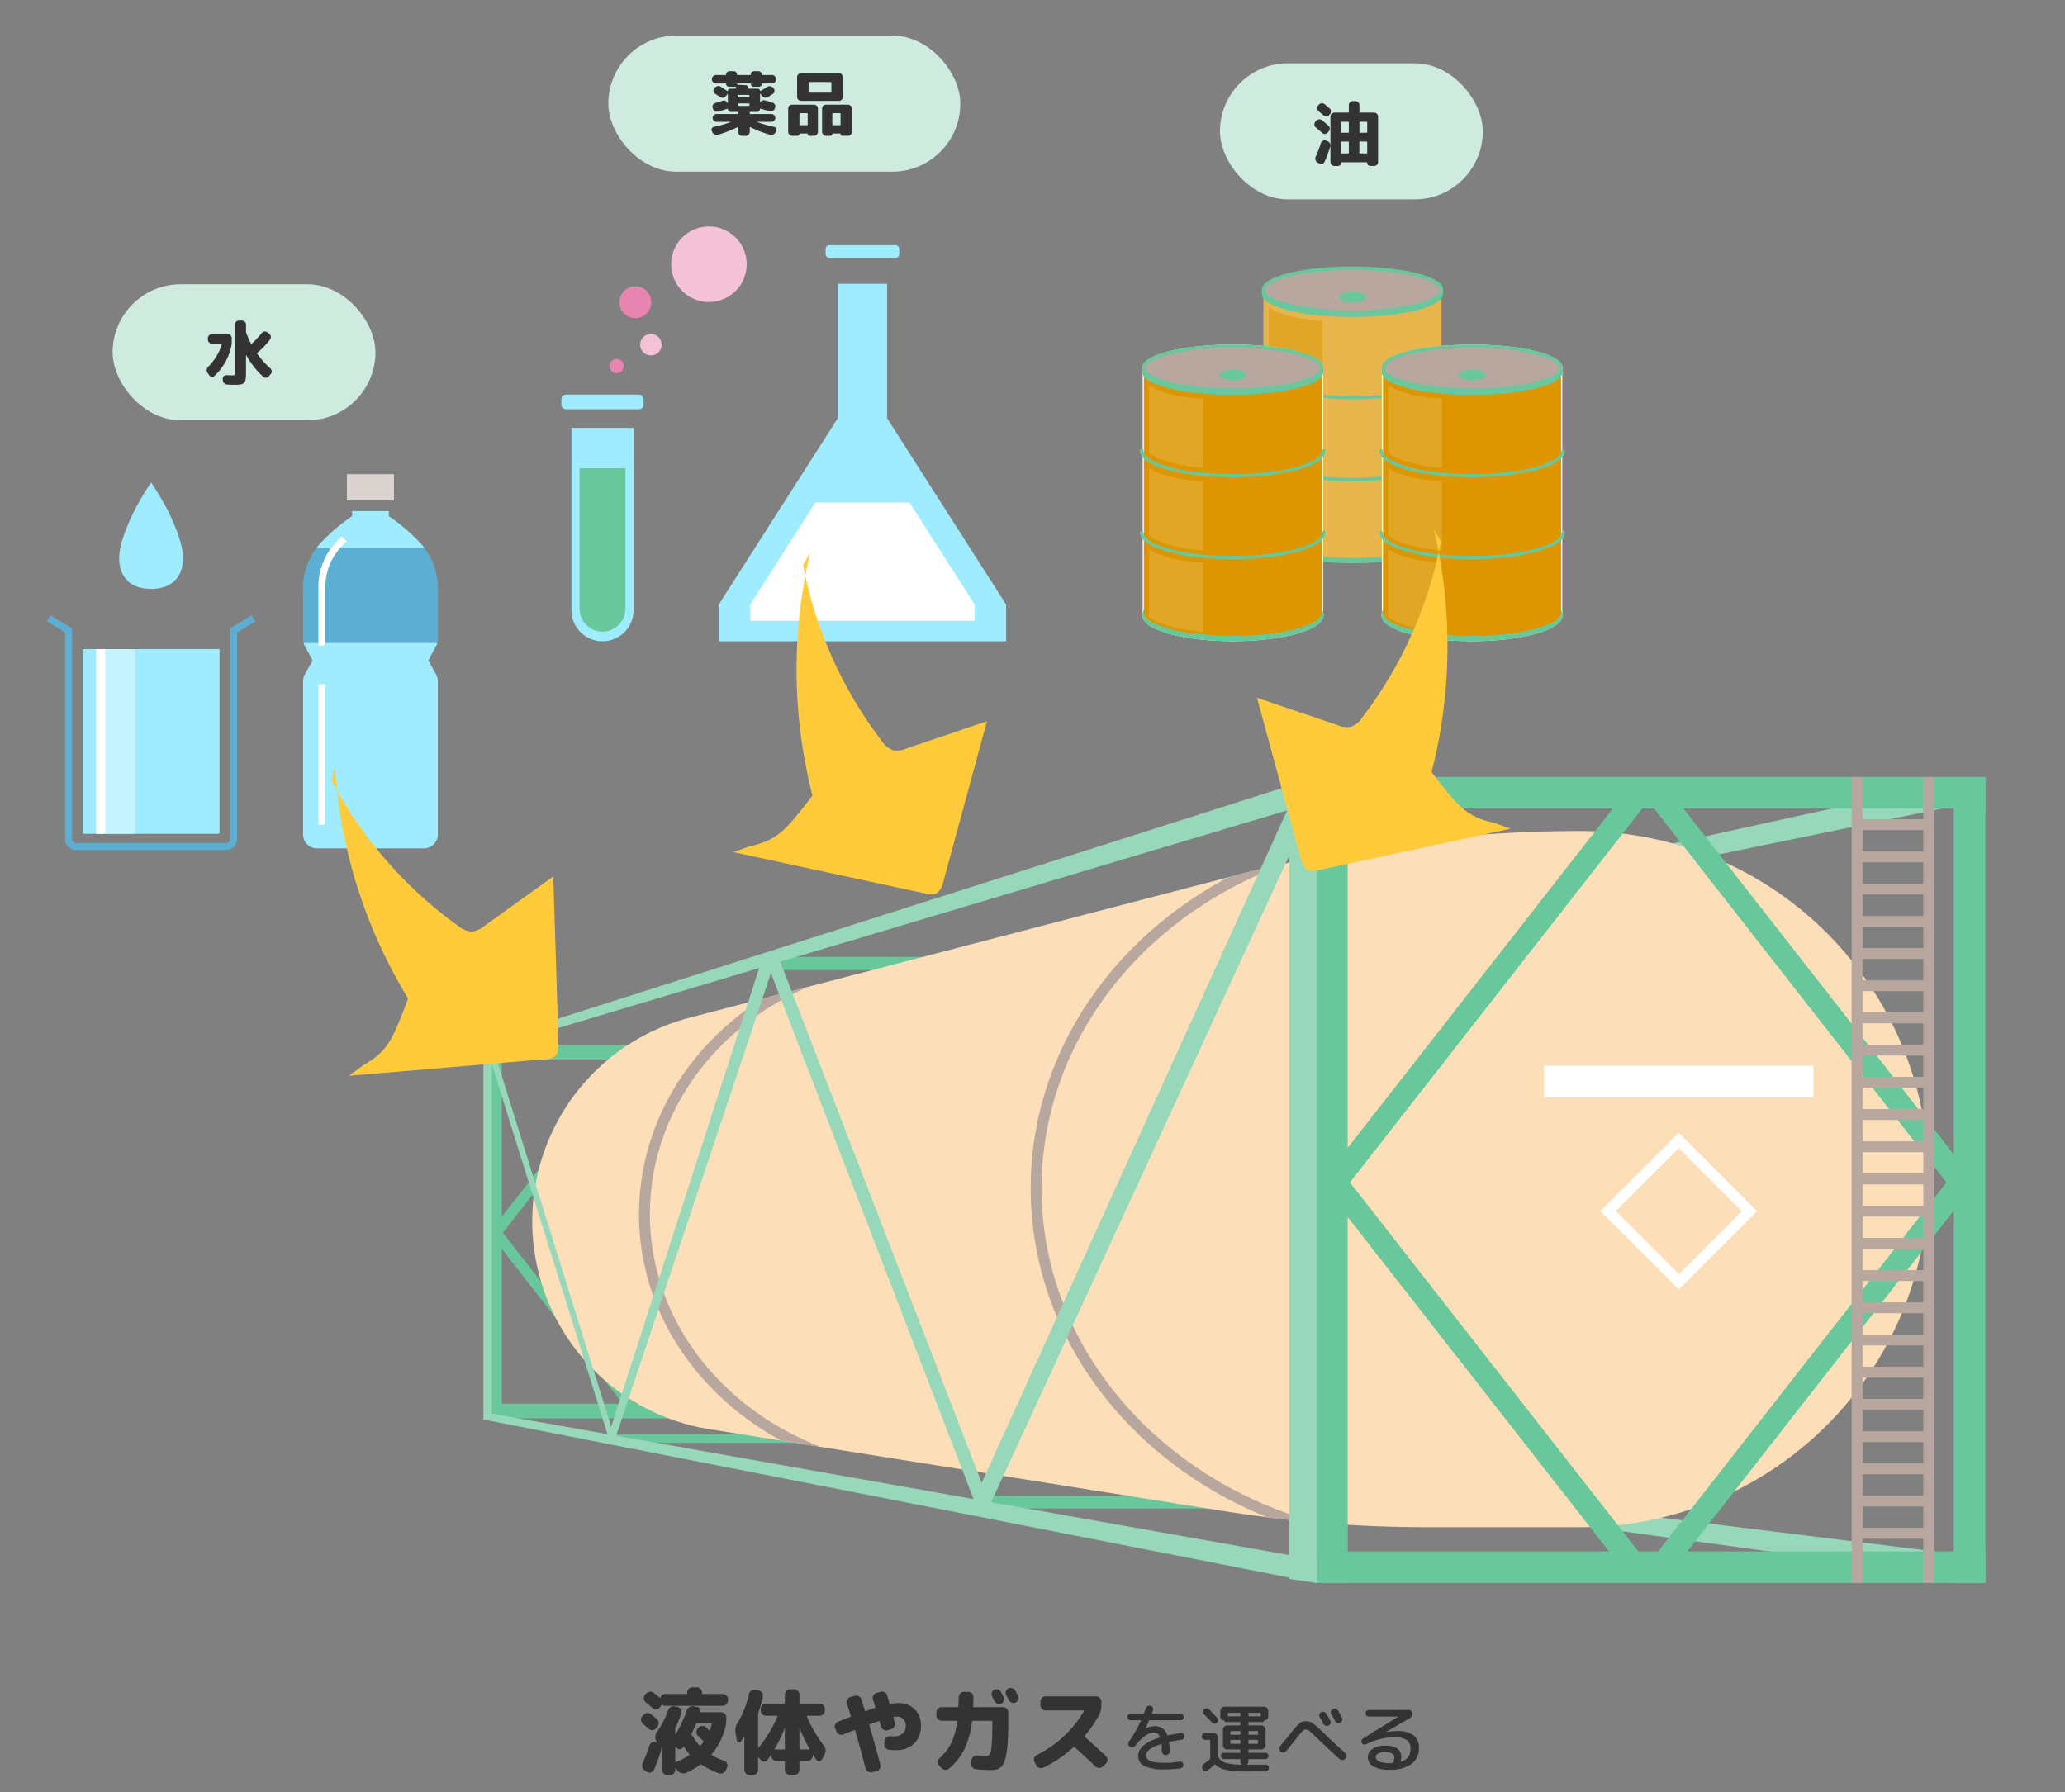 <svg xmlns="http://www.w3.org/2000/svg" xmlns:xlink="http://www.w3.org/1999/xlink" width="440" height="382" viewBox="0 0 440 382">
  <rect x="0" y="0" width="440" height="382" fill="#808080" stroke="none"/>
  <defs>
    <clipPath id="clip-path">
      <rect id="長方形_43981" data-name="長方形 43981" width="440" height="382" transform="translate(753 4575)" fill="none" stroke="#707070" stroke-width="1"/>
    </clipPath>
    <clipPath id="clip-path-2">
      <path id="パス_62389" data-name="パス 62389" d="M138.012,279.821l116.454-30.368a290.848,290.848,0,0,1,73.394-9.413h0a74.182,74.182,0,0,1,74.181,74.183h0a74.182,74.182,0,0,1-74.181,74.183H294.88a271.058,271.058,0,0,1-42.611-3.371L142.279,367.526a44.857,44.857,0,0,1-37.805-44.3h0A44.856,44.856,0,0,1,138.012,279.821Z" transform="translate(-104.474 -240.04)" fill="none"/>
    </clipPath>
  </defs>
  <g id="img_container01_type02" transform="translate(-753 -4575)" clip-path="url(#clip-path)">
    <g id="グループ_74467" data-name="グループ 74467">
      <path id="パス_65170" data-name="パス 65170" d="M-64.88-14.2v.24a1.1,1.1,0,0,1-.34.8,1.1,1.1,0,0,1-.8.34h-12.2a1.133,1.133,0,0,1-.64-.2q-.12-.08-.18.06a.559.559,0,0,1-.07.1.559.559,0,0,0-.07.1l-.24.3a1.008,1.008,0,0,1-.76.38,1.058,1.058,0,0,1-.8-.3q-.36-.3-1.44-1.22a1.076,1.076,0,0,1-.4-.76,1.027,1.027,0,0,1,.26-.8l.22-.26a1.194,1.194,0,0,1,.79-.41,1.132,1.132,0,0,1,.85.25q.4.3,1.26,1.04.12.08.16-.06a1.138,1.138,0,0,1,.41-.53,1.082,1.082,0,0,1,.65-.21h4.46q.18,0,.18-.16v-.12a1.111,1.111,0,0,1,.33-.8,1.062,1.062,0,0,1,.79-.34h.92a1.1,1.1,0,0,1,.8.34,1.1,1.1,0,0,1,.34.8v.12a.141.141,0,0,0,.16.16h4.22a1.1,1.1,0,0,1,.8.34A1.1,1.1,0,0,1-64.88-14.2ZM-77.8,1.94a1.1,1.1,0,0,1-.8-.34,1.1,1.1,0,0,1-.34-.8V-4q0-.04-.02-.04-.1,0-.1.28a1.132,1.132,0,0,1-.06.36A33.3,33.3,0,0,1-80.68.84a.961.961,0,0,1-.64.54.987.987,0,0,1-.82-.12l-.44-.28a1.276,1.276,0,0,1-.54-.72,1.237,1.237,0,0,1,.06-.9,32.6,32.6,0,0,0,1.44-3.72A1.031,1.031,0,0,1-81.07-5a1.048,1.048,0,0,1,.85-.04.065.065,0,0,0,.08-.02.065.065,0,0,0,.02-.08l-.12-.3a2.027,2.027,0,0,1,.32-1.96,17.663,17.663,0,0,0,2.28-4.48,1.223,1.223,0,0,1,.57-.69,1.2,1.2,0,0,1,.87-.13l.58.12a1.008,1.008,0,0,1,.69.5,1,1,0,0,1,.09.84,17.565,17.565,0,0,1-1.2,3,.675.675,0,0,0-.08.34v1.08a.047.047,0,0,0,.04.05.049.049,0,0,0,.06-.03,23.8,23.8,0,0,0,2.34-5.06,1.266,1.266,0,0,1,.57-.7,1.249,1.249,0,0,1,.87-.16l.84.16a.769.769,0,0,1,.53.35.725.725,0,0,1,.09.63q-.04.12.1.12h4.3a1.111,1.111,0,0,1,.8.33,1.062,1.062,0,0,1,.34.79v.08a8.387,8.387,0,0,1-.26,2.22A14.467,14.467,0,0,1-68.34-2.5q-.12.12.04.2a15.629,15.629,0,0,0,2.6,1.2,1.03,1.03,0,0,1,.62.57,1,1,0,0,1,0,.83l-.24.56a1.249,1.249,0,0,1-.64.64,1.124,1.124,0,0,1-.88.04A17.531,17.531,0,0,1-70.52-.28a.194.194,0,0,0-.26,0A16.948,16.948,0,0,1-73.8,1.46a1.454,1.454,0,0,1-.95.08,1.553,1.553,0,0,1-.83-.52L-76.02.5q-.04-.04-.07-.02a.067.067,0,0,0-.03.06V.8a1.1,1.1,0,0,1-.34.8,1.1,1.1,0,0,1-.8.34Zm5.2-8.92a.3.3,0,0,0-.02.28,11.707,11.707,0,0,0,1.68,2.34q.12.12.22,0,.22-.26.58-.72a.16.16,0,0,0-.02-.24l-1.12-1.12a1.084,1.084,0,0,1-.34-.79,1.117,1.117,0,0,1,.32-.79l.18-.18a1.106,1.106,0,0,1,.81-.34,1.141,1.141,0,0,1,.81.32l.58.58a.091.091,0,0,0,.1.02.12.12,0,0,0,.08-.08q.26-.72.4-1.26.04-.16-.14-.16h-2.98q-.14,0-.22.18Q-72.1-7.96-72.6-6.98Zm-3.52,2.94v3.1q0,.18.16.1A16.773,16.773,0,0,0-73.14-2.3a.092.092,0,0,0,.06-.1.163.163,0,0,0-.04-.12A10.13,10.13,0,0,1-74.2-4.04a.081.081,0,0,0-.08-.04.136.136,0,0,0-.1.04.585.585,0,0,0-.05.06.584.584,0,0,1-.05.06.811.811,0,0,1-.69.36.826.826,0,0,1-.69-.34l-.16-.18q-.04-.04-.07-.02A.067.067,0,0,0-76.12-4.04ZM-83-8.98a1.12,1.12,0,0,1-.41-.77,1.01,1.01,0,0,1,.25-.81l.26-.3a1.186,1.186,0,0,1,.78-.41,1.117,1.117,0,0,1,.84.25q.42.34,1.22,1.02a1.126,1.126,0,0,1,.39.8,1.221,1.221,0,0,1-.27.86l-.26.3a.987.987,0,0,1-.75.39,1.073,1.073,0,0,1-.81-.27Q-82.32-8.42-83-8.98ZM-63-5.5l-.28-1.64a2.824,2.824,0,0,1,.44-2.04,19.727,19.727,0,0,0,2.42-6.14,1.111,1.111,0,0,1,.5-.72,1.162,1.162,0,0,1,.86-.18l.68.12a1.093,1.093,0,0,1,.73.46,1.078,1.078,0,0,1,.19.84,23.474,23.474,0,0,1-.94,3.4.906.906,0,0,0-.06.32v7.16a.064.064,0,0,0,.04.06.04.04,0,0,0,.06-.02,28.971,28.971,0,0,0,4.02-6.66q.08-.16-.1-.16h-2.34a1.1,1.1,0,0,1-.8-.34,1.1,1.1,0,0,1-.34-.8v-.32a1.1,1.1,0,0,1,.34-.8,1.1,1.1,0,0,1,.8-.34h3.84a.159.159,0,0,0,.18-.18V-15.2a1.1,1.1,0,0,1,.34-.8,1.1,1.1,0,0,1,.8-.34h.82A1.1,1.1,0,0,1-50-16a1.1,1.1,0,0,1,.34.8v1.72q0,.18.16.18h4.12a1.1,1.1,0,0,1,.8.34,1.1,1.1,0,0,1,.34.8v.32a1.1,1.1,0,0,1-.34.8,1.1,1.1,0,0,1-.8.34h-2.58q-.18,0-.1.16a27.72,27.72,0,0,0,3.6,6.2,1.627,1.627,0,0,1,.16,1.88l-.58,1.08a.642.642,0,0,1-.57.36.655.655,0,0,1-.61-.3q-.08-.12-.68-1.04-.04-.02-.08.04v.12a1.1,1.1,0,0,1-.34.8,1.1,1.1,0,0,1-.8.34H-49.5a.141.141,0,0,0-.16.16V.8a1.1,1.1,0,0,1-.34.8,1.1,1.1,0,0,1-.8.34h-.82a1.1,1.1,0,0,1-.8-.34,1.1,1.1,0,0,1-.34-.8V-.9q0-.16-.18-.16h-1.58a1.1,1.1,0,0,1-.8-.34,1.1,1.1,0,0,1-.34-.8v-.1a.047.047,0,0,0-.04-.05.049.049,0,0,0-.06.03q-.44.68-.68,1.02a.873.873,0,0,1-.7.38.857.857,0,0,1-.72-.3l-.48-.56a.065.065,0,0,0-.08-.02.064.064,0,0,0-.04.06V.8a1.111,1.111,0,0,1-.33.8,1.062,1.062,0,0,1-.79.34h-.68a1.1,1.1,0,0,1-.8-.34A1.1,1.1,0,0,1-61.4.8V-6.16q0-.04-.03-.04a.068.068,0,0,0-.05.02q-.26.42-.62.92a.465.465,0,0,1-.52.18A.483.483,0,0,1-63-5.5ZM-49.66-8v4.32a.141.141,0,0,0,.16.16h1.88a.1.1,0,0,0,.09-.05.09.09,0,0,0,.01-.09A32.663,32.663,0,0,1-49.6-8.02a.058.058,0,0,0-.04-.02Q-49.66-8.04-49.66-8Zm-5.28,4.34a.09.09,0,0,0,.01.09.1.1,0,0,0,.09.05h1.9q.18,0,.18-.16v-4.3q0-.04-.02-.04a.058.058,0,0,0-.04.02A30.581,30.581,0,0,1-54.94-3.66Zm13.16-3.7-.26-.62a1.1,1.1,0,0,1,0-.87,1.024,1.024,0,0,1,.62-.59q.44-.18,1.3-.52t1.28-.5a.185.185,0,0,0,.1-.24q-.44-1.44-.8-2.56a1.1,1.1,0,0,1,.08-.87,1.1,1.1,0,0,1,.66-.55l.9-.26a1.1,1.1,0,0,1,.87.08,1.1,1.1,0,0,1,.55.66q.52,1.6.76,2.4.04.14.2.1,1.26-.46,1.92-.66.14-.04.1-.22-.1-.3-.27-.86t-.23-.74a1.031,1.031,0,0,1,.09-.85,1.065,1.065,0,0,1,.67-.53l.88-.24a1.13,1.13,0,0,1,.86.1,1.11,1.11,0,0,1,.54.66q.16.54.48,1.66a.163.163,0,0,0,.22.14,9.175,9.175,0,0,1,1.68-.16,4.733,4.733,0,0,1,3.47,1.31A4.678,4.678,0,0,1-23.78-8.6a5.055,5.055,0,0,1-1.45,3.83,5.386,5.386,0,0,1-3.89,1.39,12.677,12.677,0,0,1-1.44-.08,1.036,1.036,0,0,1-.77-.42,1.206,1.206,0,0,1-.25-.86l.06-.62a1.021,1.021,0,0,1,.39-.74,1.129,1.129,0,0,1,.83-.24q.3.02.84.02A2.617,2.617,0,0,0-27.7-6.9a1.923,1.923,0,0,0,.68-1.54,1.821,1.821,0,0,0-2.06-2.06,3.528,3.528,0,0,0-.42.02q-.16.04-.12.18l.13.52q.09.36.15.54a1.09,1.09,0,0,1-.11.85,1.142,1.142,0,0,1-.69.55l-.72.22a1.054,1.054,0,0,1-.85-.08,1.1,1.1,0,0,1-.55-.68q-.04-.18-.16-.54t-.16-.54q-.04-.18-.2-.1-1,.34-1.88.66a.168.168,0,0,0-.1.22q1.18,4,2.34,8.42a1.067,1.067,0,0,1-.12.85,1.034,1.034,0,0,1-.7.51l-.94.22a1.173,1.173,0,0,1-.87-.14,1.1,1.1,0,0,1-.53-.7q-1.24-4.74-2.2-8.02-.04-.18-.2-.1-1.2.46-2.32.92a1.069,1.069,0,0,1-.87-.01A1.132,1.132,0,0,1-41.78-7.36Zm33.62-8.88a1.013,1.013,0,0,1,.81-.06,1.112,1.112,0,0,1,.63.54q.1.18.28.53t.28.53a1.013,1.013,0,0,1,.06.81.965.965,0,0,1-.54.59,1.014,1.014,0,0,1-.79.04,1.047,1.047,0,0,1-.61-.52q-.1-.18-.28-.53t-.28-.53a.991.991,0,0,1-.07-.79A1.009,1.009,0,0,1-8.16-16.24Zm4.5.18.29.58.27.54a.991.991,0,0,1,.06.8,1.037,1.037,0,0,1-.54.6,1.013,1.013,0,0,1-.81.06,1.112,1.112,0,0,1-.63-.54q-.18-.36-.58-1.08a1.044,1.044,0,0,1-.07-.81,1,1,0,0,1,.53-.61,1.08,1.08,0,0,1,.84-.06A1.049,1.049,0,0,1-3.66-16.06Zm-15.7,6.42a1.078,1.078,0,0,1-.79-.33,1.078,1.078,0,0,1-.33-.79v-.64a1.111,1.111,0,0,1,.33-.8,1.062,1.062,0,0,1,.79-.34h3.4a.159.159,0,0,0,.18-.18q.06-1.86.06-1.94a1.1,1.1,0,0,1,.34-.8,1.1,1.1,0,0,1,.8-.34h.88a1.078,1.078,0,0,1,.79.33,1.078,1.078,0,0,1,.33.79q0,.06-.06,1.98a.141.141,0,0,0,.16.16h6.2a1.062,1.062,0,0,1,.79.34,1.111,1.111,0,0,1,.33.8v1.04q0,2.54-.07,4.32A26.714,26.714,0,0,1-5.5-2.99,11.873,11.873,0,0,1-5.96-.98,2.784,2.784,0,0,1-6.68.18a2.292,2.292,0,0,1-.95.55A5.091,5.091,0,0,1-8.9.86q-1.44,0-3.12-.16a1.1,1.1,0,0,1-.77-.41,1.1,1.1,0,0,1-.27-.83L-13-1.2a1.11,1.11,0,0,1,.4-.77,1.07,1.07,0,0,1,.82-.27q1.12.1,1.88.1a.87.87,0,0,0,.79-.39,5.1,5.1,0,0,0,.4-1.83q.15-1.44.15-4.4v-.7q0-.18-.16-.18H-12.7a.2.2,0,0,0-.2.18A18.169,18.169,0,0,1-14.5-3.6,13.476,13.476,0,0,1-17.78.56a1.1,1.1,0,0,1-.83.26,1.154,1.154,0,0,1-.79-.4l-.5-.54a.994.994,0,0,1-.28-.8,1.1,1.1,0,0,1,.38-.76,10.516,10.516,0,0,0,2.48-3.19,14.841,14.841,0,0,0,1.26-4.57q.04-.2-.14-.2ZM.8-.16.44-.82a1.022,1.022,0,0,1-.07-.85,1.15,1.15,0,0,1,.55-.67A23.955,23.955,0,0,0,10.96-11.7a.09.09,0,0,0-.01-.09.1.1,0,0,0-.09-.05H2.82a1.1,1.1,0,0,1-.8-.34,1.1,1.1,0,0,1-.34-.8v-.72a1.1,1.1,0,0,1,.34-.8,1.1,1.1,0,0,1,.8-.34H13.54a1.1,1.1,0,0,1,.8.34,1.1,1.1,0,0,1,.34.8v.72a4.64,4.64,0,0,1-.5,2.14,24.77,24.77,0,0,1-3.04,4.38.15.15,0,0,0,0,.24q2.2,1.94,4.5,4.12a1.042,1.042,0,0,1,.34.79,1.042,1.042,0,0,1-.34.79l-.62.6a1.106,1.106,0,0,1-.81.34A1.141,1.141,0,0,1,13.4.1Q11.28-1.96,9-4a.194.194,0,0,0-.26,0A27.808,27.808,0,0,1,2.38.34a1.146,1.146,0,0,1-.9.07A1.135,1.135,0,0,1,.8-.16Zm20.092-9.6a.646.646,0,0,1-.472-.2.646.646,0,0,1-.2-.472.672.672,0,0,1,.2-.48.634.634,0,0,1,.472-.208H23.58a.206.206,0,0,0,.192-.144q.256-.64.368-.976a.885.885,0,0,1,.4-.488.819.819,0,0,1,.624-.088.669.669,0,0,1,.464.36.7.7,0,0,1,.048.6q-.032.08-.1.288t-.12.32q-.032.128.1.128h5.984a.659.659,0,0,1,.48.208.659.659,0,0,1,.208.48.634.634,0,0,1-.208.472.672.672,0,0,1-.48.2H25a.188.188,0,0,0-.192.112q-.08.192-.672,1.568v.032h.032A4.979,4.979,0,0,1,26.06-8.48a2.644,2.644,0,0,1,2.656,1.856.153.153,0,0,0,.16.1q1.312-.288,2.72-.464a.7.7,0,0,1,.52.144.6.6,0,0,1,.248.464.769.769,0,0,1-.168.536.677.677,0,0,1-.472.264q-1.408.192-2.512.432-.144.032-.112.16a16.69,16.69,0,0,1,.144,1.824.765.765,0,0,1-.232.6.817.817,0,0,1-.6.248.791.791,0,0,1-.592-.248.893.893,0,0,1-.256-.6q-.032-.96-.064-1.408,0-.112-.144-.08Q24.22-3.632,24.22-2.32a1.386,1.386,0,0,0,.144.656,1.412,1.412,0,0,0,.544.512,3.393,3.393,0,0,0,1.208.36,14.16,14.16,0,0,0,2.024.12,23.309,23.309,0,0,0,3.232-.256.729.729,0,0,1,.528.144.592.592,0,0,1,.256.464A.762.762,0,0,1,32,.232a.671.671,0,0,1-.488.28A26.2,26.2,0,0,1,28.14.72a9.714,9.714,0,0,1-4.288-.7A2.309,2.309,0,0,1,22.54-2.16q0-2.5,4.528-3.888.144-.032.08-.176a1.341,1.341,0,0,0-.552-.688A1.737,1.737,0,0,0,25.74-7.1a3.263,3.263,0,0,0-1.776.72,10.052,10.052,0,0,0-2.08,2.08.835.835,0,0,1-.544.328.83.83,0,0,1-.608-.12.718.718,0,0,1-.328-.5.729.729,0,0,1,.136-.584A29.582,29.582,0,0,0,23.1-9.648a.072.072,0,0,0-.008-.072.079.079,0,0,0-.072-.04Zm15.68-2.32a.778.778,0,0,1,.568-.192.809.809,0,0,1,.552.24q.736.768,1.648,1.776a.678.678,0,0,1,.184.536.765.765,0,0,1-.248.52.69.69,0,0,1-.544.176.79.79,0,0,1-.512-.256q-.56-.608-1.68-1.76a.721.721,0,0,1-.2-.528A.7.7,0,0,1,36.572-12.08Zm.208,6.512a.71.71,0,0,1-.512-.2.67.67,0,0,1-.208-.5.7.7,0,0,1,.208-.512.7.7,0,0,1,.512-.208h1.808a.889.889,0,0,1,.64.264A.85.85,0,0,1,39.5-6.1V-2.16a.48.48,0,0,0,.08.256A2.776,2.776,0,0,0,41.1-.68a12.422,12.422,0,0,0,3.408.392.051.051,0,0,0,.048-.032.052.052,0,0,0-.016-.064.878.878,0,0,1-.24-.592v-.368q0-.128-.144-.128H40.8a.62.62,0,0,1-.464-.2.659.659,0,0,1-.192-.472.632.632,0,0,1,.192-.464A.632.632,0,0,1,40.8-2.8h3.36q.144,0,.144-.128v-.448a.127.127,0,0,0-.144-.144H41.484a.876.876,0,0,1-.64-.272.876.876,0,0,1-.272-.64v-3.3a.876.876,0,0,1,.272-.64.876.876,0,0,1,.64-.272h2.672q.144,0,.144-.128v-.448a.127.127,0,0,0-.144-.144H41.212a.339.339,0,0,1-.248-.1.339.339,0,0,1-.1-.248.042.042,0,0,0-.048-.048h-.064a.683.683,0,0,1-.512-.216.723.723,0,0,1-.208-.52v-1.232a.889.889,0,0,1,.264-.64.85.85,0,0,1,.632-.272h8.384a.876.876,0,0,1,.64.272.876.876,0,0,1,.272.64V-10.5a.709.709,0,0,1-.216.52.709.709,0,0,1-.52.216h-.048a.042.042,0,0,0-.048.048.339.339,0,0,1-.1.248.339.339,0,0,1-.248.1h-2.88a.127.127,0,0,0-.144.144v.448q0,.128.144.128h2.592a.876.876,0,0,1,.64.272.876.876,0,0,1,.272.64v3.3a.876.876,0,0,1-.272.64.876.876,0,0,1-.64.272H46.156a.127.127,0,0,0-.144.144v.448q0,.128.144.128h3.488a.632.632,0,0,1,.464.192.632.632,0,0,1,.192.464.659.659,0,0,1-.192.472.62.62,0,0,1-.464.2H46.156q-.144,0-.144.128v.368a.8.8,0,0,1-.24.592.076.076,0,0,0-.024.072q.008.04.04.04h3.9a.665.665,0,0,1,.5.216.648.648,0,0,1,.192.5.727.727,0,0,1-.24.512.75.75,0,0,1-.528.208H45.66A22.142,22.142,0,0,1,41.268.84a4.358,4.358,0,0,1-2.28-1.128Q38.876-.4,38.8-.32a14.565,14.565,0,0,1-1.52,1.3.638.638,0,0,1-.568.112A.728.728,0,0,1,36.236.72a.872.872,0,0,1-.08-.632.937.937,0,0,1,.352-.536,15.556,15.556,0,0,0,1.248-.976.326.326,0,0,0,.1-.24v-3.76q0-.144-.128-.144Zm9.232-5.616v.448a.127.127,0,0,0,.144.144h2.32a.127.127,0,0,0,.144-.144v-.448a.127.127,0,0,0-.144-.144h-2.32A.127.127,0,0,0,46.012-11.184Zm-1.856.592a.127.127,0,0,0,.144-.144v-.448a.127.127,0,0,0-.144-.144h-2.4q-.128,0-.128.144v.448q0,.144.128.144Zm3.9,5.728v-.56a.127.127,0,0,0-.144-.144h-1.76a.127.127,0,0,0-.144.144v.56a.127.127,0,0,0,.144.144h1.76A.127.127,0,0,0,48.06-4.864ZM47.916-7.44h-1.76a.127.127,0,0,0-.144.144v.512a.127.127,0,0,0,.144.144h1.76a.127.127,0,0,0,.144-.144V-7.3A.127.127,0,0,0,47.916-7.44ZM42.172-7.3v.512a.127.127,0,0,0,.144.144h1.84a.127.127,0,0,0,.144-.144V-7.3a.127.127,0,0,0-.144-.144h-1.84A.127.127,0,0,0,42.172-7.3Zm.144,2.576h1.84a.127.127,0,0,0,.144-.144v-.56a.127.127,0,0,0-.144-.144h-1.84a.127.127,0,0,0-.144.144v.56A.127.127,0,0,0,42.316-4.72ZM61.5-11.456a.775.775,0,0,1,.624-.056.885.885,0,0,1,.5.392q.544.96.8,1.456a.7.7,0,0,1,.048.6.787.787,0,0,1-.4.456.757.757,0,0,1-.608.032.854.854,0,0,1-.464-.4q-.56-1.008-.8-1.424a.737.737,0,0,1-.072-.592A.7.7,0,0,1,61.5-11.456Zm2.08-.176a.777.777,0,0,1,.4-.48.834.834,0,0,1,.64-.064.779.779,0,0,1,.5.4q.544.96.8,1.456a.757.757,0,0,1,.064.608.723.723,0,0,1-.4.464.844.844,0,0,1-.624.048.777.777,0,0,1-.48-.4q-.256-.48-.8-1.44A.736.736,0,0,1,63.58-11.632Zm-9.552,8.48a.779.779,0,0,1-.568.3.766.766,0,0,1-.6-.216.843.843,0,0,1-.272-.6.843.843,0,0,1,.208-.616q1.216-1.424,2.192-2.656a16.393,16.393,0,0,1,1.92-2.16A2.185,2.185,0,0,1,58.3-9.52a2.424,2.424,0,0,1,1.384.392A25.024,25.024,0,0,1,62.108-6.96q2.112,2.048,4.48,4.16a.847.847,0,0,1,.3.6.836.836,0,0,1-.216.632.854.854,0,0,1-.608.3.847.847,0,0,1-.64-.216Q63.164-3.5,60.412-6.16,59.292-7.232,58.948-7.5a1.119,1.119,0,0,0-.68-.264,1.01,1.01,0,0,0-.672.28A12.6,12.6,0,0,0,56.412-6.1Q54.812-4.064,54.028-3.152Zm22.8,2.4A2.347,2.347,0,0,0,77.1-1.76q0-1.2-2.048-1.2a2.694,2.694,0,0,0-1.416.312.878.878,0,0,0-.5.728,1.078,1.078,0,0,0,.72.952,5.26,5.26,0,0,0,2.24.36h.544A.206.206,0,0,0,76.828-.752ZM71.068-4.64a.682.682,0,0,1-.52.048.636.636,0,0,1-.392-.32A.728.728,0,0,1,70.1-5.44a.667.667,0,0,1,.312-.416L77.9-10.5l.016-.016-.016-.016H71.676a.691.691,0,0,1-.5-.2.651.651,0,0,1-.208-.488.677.677,0,0,1,.208-.5.677.677,0,0,1,.5-.208h8.512a.7.7,0,0,1,.512.208.755.755,0,0,1,.224.512,1.1,1.1,0,0,1-.592,1.056L75.228-7.2v.016h.032a11.567,11.567,0,0,1,2.352-.256,5.789,5.789,0,0,1,3.576.9,3.186,3.186,0,0,1,1.144,2.672A4.069,4.069,0,0,1,80.716-.416,7.578,7.578,0,0,1,76.092.8a6.835,6.835,0,0,1-3.48-.7,2.23,2.23,0,0,1-1.16-2.016,2.052,2.052,0,0,1,.96-1.7,4.576,4.576,0,0,1,2.72-.7,4.39,4.39,0,0,1,2.64.616,2.116,2.116,0,0,1,.8,1.784,3.129,3.129,0,0,1-.144.9.072.072,0,0,0,.016.08.072.072,0,0,0,.08.016A2.674,2.674,0,0,0,80.54-3.68a2.134,2.134,0,0,0-.8-1.848,4.688,4.688,0,0,0-2.688-.584A13.659,13.659,0,0,0,71.068-4.64Z" transform="translate(973 4951.375)" fill="#333"/>
      <rect id="長方形_42864" data-name="長方形 42864" width="56" height="29" rx="14.5" transform="translate(777 4635.582)" fill="#cfebdf"/>
      <rect id="長方形_42865" data-name="長方形 42865" width="75" height="29" rx="14.5" transform="translate(882.621 4582.582)" fill="#cfebdf"/>
      <rect id="長方形_42866" data-name="長方形 42866" width="56" height="29" rx="14.5" transform="translate(1012.947 4588.489)" fill="#cfebdf"/>
      <path id="パス_65169" data-name="パス 65169" d="M.57-12.255a.821.821,0,0,1,.6.255.821.821,0,0,1,.255.6v1.485a.6.6,0,0,0,.045.24v.015l.015.03A14.7,14.7,0,0,0,2.49-7.35a.069.069,0,0,0,.075.045.122.122,0,0,0,.09-.03A19.278,19.278,0,0,0,4.77-9.6a.815.815,0,0,1,.562-.315.855.855,0,0,1,.638.165l.39.3a.828.828,0,0,1,.337.57.842.842,0,0,1-.158.645A16.856,16.856,0,0,1,3.84-5.4q-.12.09-.03.2a18.137,18.137,0,0,0,2.8,3.135.884.884,0,0,1,.285.585A.816.816,0,0,1,6.7-.87l-.42.5a.82.82,0,0,1-.585.3.766.766,0,0,1-.615-.21,17.973,17.973,0,0,1-3.6-4.59q-.03-.015-.06.03V-1.3q0,.675-.023,1.072A3.156,3.156,0,0,1,1.275.51,1.258,1.258,0,0,1,1.028,1a1.172,1.172,0,0,1-.458.263A2.452,2.452,0,0,1-.105,1.4q-.36.022-.99.022-.465,0-1.515-.045a.894.894,0,0,1-.615-.27A.956.956,0,0,1-3.51.5L-3.54.18A.751.751,0,0,1-3.315-.4.736.736,0,0,1-2.73-.63q.84.045,1.17.045a.921.921,0,0,0,.517-.082A.963.963,0,0,0-.96-1.2V-11.4A.821.821,0,0,1-.7-12a.821.821,0,0,1,.6-.255ZM-6.42-.615l-.375-.54a.981.981,0,0,1-.15-.66A1.047,1.047,0,0,1-6.63-2.43,11.507,11.507,0,0,0-4.867-4.68,10,10,0,0,0-3.75-7.215q.03-.12-.09-.12H-5.85a.821.821,0,0,1-.6-.255.821.821,0,0,1-.255-.6V-8.5A.8.8,0,0,1-6.45-9.1a.833.833,0,0,1,.6-.247h3.39a.808.808,0,0,1,.592.247A.808.808,0,0,1-1.62-8.5v1.17A11.576,11.576,0,0,1-2.895-3.592,12.041,12.041,0,0,1-5.31-.45a.683.683,0,0,1-.585.172A.759.759,0,0,1-6.42-.615Z" transform="translate(804 4655.582)" fill="#333"/>
      <path id="パス_65167" data-name="パス 65167" d="M-14.835.6-14.94.39a.621.621,0,0,1-.015-.578.592.592,0,0,1,.45-.352A26.985,26.985,0,0,0-10.89-1.575a.043.043,0,0,0,.015-.03q0-.015-.03-.015h-3.03a.821.821,0,0,1-.592-.24.784.784,0,0,1-.248-.585.808.808,0,0,1,.248-.592.808.808,0,0,1,.592-.247H-9.45q.12,0,.12-.135v-.195a.106.106,0,0,0-.12-.12h-1.455a.605.605,0,0,1-.443-.188.605.605,0,0,1-.187-.443q0-.09-.09-.06-.885.33-1.965.63a.843.843,0,0,1-.668-.068A.9.9,0,0,1-14.7-4.38l-.06-.21a.732.732,0,0,1,.045-.63.777.777,0,0,1,.495-.39q.39-.105,1.56-.495a.8.8,0,0,1,.653.037.793.793,0,0,1,.428.488.043.043,0,0,0,.03.015q.015,0,.015-.03v-1.92a.035.035,0,0,0-.023-.037q-.022-.008-.052.023l-.345.435a.823.823,0,0,1-.562.337A.913.913,0,0,1-13.17-6.9q-.525-.36-1.065-.69a.76.76,0,0,1-.352-.51.705.705,0,0,1,.142-.6l.135-.165a.971.971,0,0,1,.57-.36.9.9,0,0,1,.66.105q.93.57,1.485.975.015.015.038,0t.023-.03a.491.491,0,0,1,.15-.36.491.491,0,0,1,.36-.15H-9.99a.175.175,0,0,0,.18-.12A.451.451,0,0,1-9.8-8.88a.185.185,0,0,1,.03-.075q.03-.135-.09-.135H-11.28a.593.593,0,0,1-.435-.18A.593.593,0,0,1-11.9-9.7q0-.09-.1-.09h-2.07a.821.821,0,0,1-.6-.255.821.821,0,0,1-.255-.6v-.09a.821.821,0,0,1,.255-.6.821.821,0,0,1,.6-.255H-12a.093.093,0,0,0,.1-.1.694.694,0,0,1,.21-.51.677.677,0,0,1,.495-.21h.9a.694.694,0,0,1,.51.21.694.694,0,0,1,.21.51.093.093,0,0,0,.1.1h2.73a.093.093,0,0,0,.1-.1.694.694,0,0,1,.21-.51.694.694,0,0,1,.51-.21h.9a.677.677,0,0,1,.5.21.694.694,0,0,1,.21.51q0,.1.12.1H-2.13a.821.821,0,0,1,.6.255.821.821,0,0,1,.255.6v.09a.821.821,0,0,1-.255.6.821.821,0,0,1-.6.255H-4.2q-.1,0-.1.09a.593.593,0,0,1-.18.435.593.593,0,0,1-.435.18H-6a.618.618,0,0,1-.443-.18A.581.581,0,0,1-6.63-9.7a.08.08,0,0,0-.09-.09H-9.45q-.12,0-.12.135t.12.135l1.725.09a.506.506,0,0,1,.39.218.47.47,0,0,1,.075.443q-.03.09.06.09h2.055a.461.461,0,0,1,.338.142.461.461,0,0,1,.142.338q0,.015.023.03a.049.049,0,0,0,.053,0q.96-.57,1.425-.885a.943.943,0,0,1,.653-.15.927.927,0,0,1,.593.315l.135.15a.758.758,0,0,1,.187.607.725.725,0,0,1-.322.548q-.435.3-1.065.675a.919.919,0,0,1-.675.128.922.922,0,0,1-.585-.367l-.345-.45q-.03-.03-.053-.015a.05.05,0,0,0-.023.045V-5.73a.061.061,0,0,0,.045.015.791.791,0,0,1,.405-.42.848.848,0,0,1,.585-.06q.75.21,1.68.525a.772.772,0,0,1,.465.428.786.786,0,0,1,0,.637l-.09.24a.905.905,0,0,1-.48.473.9.9,0,0,1-.675.023q-.705-.225-1.845-.555-.09-.03-.09.06a.618.618,0,0,1-.18.443.581.581,0,0,1-.435.188H-6.75a.106.106,0,0,0-.12.12v.195q0,.135.12.135h4.485a.808.808,0,0,1,.592.247.808.808,0,0,1,.248.592.784.784,0,0,1-.248.585.821.821,0,0,1-.592.24H-5.3q-.015.015,0,.045A29.054,29.054,0,0,0-1.7-.54a.592.592,0,0,1,.45.352A.621.621,0,0,1-1.26.39l-.1.21a1,1,0,0,1-.5.48.986.986,0,0,1-.7.045A23.718,23.718,0,0,1-6.765-.5a.067.067,0,0,0-.068.008A.074.074,0,0,0-6.87-.42V.525a.821.821,0,0,1-.255.6.821.821,0,0,1-.6.255h-.75a.821.821,0,0,1-.6-.255.821.821,0,0,1-.255-.6V-.42a.074.074,0,0,0-.038-.067A.067.067,0,0,0-9.435-.5a23.718,23.718,0,0,1-4.2,1.62.986.986,0,0,1-.7-.045A1,1,0,0,1-14.835.6ZM-9.27-7.215v.255a.119.119,0,0,0,.135.135h2.07A.119.119,0,0,0-6.93-6.96v-.255a.119.119,0,0,0-.135-.135h-2.07A.119.119,0,0,0-9.27-7.215Zm0,1.8v.27a.119.119,0,0,0,.135.135h2.07a.119.119,0,0,0,.135-.135v-.27a.119.119,0,0,0-.135-.135h-2.07A.119.119,0,0,0-9.27-5.415ZM12.975-6.93a.821.821,0,0,1-.255.6.821.821,0,0,1-.6.255H4.08a.821.821,0,0,1-.6-.255.821.821,0,0,1-.255-.6v-4.2a.821.821,0,0,1,.255-.6.821.821,0,0,1,.6-.255h8.04a.821.821,0,0,1,.6.255.821.821,0,0,1,.255.6ZM10.53-7.965v-2.01q0-.12-.135-.12H5.805q-.135,0-.135.12v2.01a.119.119,0,0,0,.135.135H10.4A.119.119,0,0,0,10.53-7.965ZM2.175,1.365a.821.821,0,0,1-.6-.255A.821.821,0,0,1,1.32.51V-4.44a.8.8,0,0,1,.255-.593.833.833,0,0,1,.6-.247H6.8a.833.833,0,0,1,.6.247.8.8,0,0,1,.255.593V.51a.821.821,0,0,1-.255.6.821.821,0,0,1-.6.255H5.91A.419.419,0,0,1,5.6,1.238.419.419,0,0,1,5.475.93a.053.053,0,0,0-.06-.06H3.78a.053.053,0,0,0-.06.06.419.419,0,0,1-.128.308.419.419,0,0,1-.307.127ZM3.72-3.33v2.31a.106.106,0,0,0,.12.12h1.5q.135,0,.135-.12V-3.33a.119.119,0,0,0-.135-.135H3.84Q3.72-3.465,3.72-3.33ZM14.88.51a.821.821,0,0,1-.255.6.821.821,0,0,1-.6.255h-1.11a.419.419,0,0,1-.307-.127A.419.419,0,0,1,12.48.93a.053.053,0,0,0-.06-.06H10.785a.053.053,0,0,0-.06.06.419.419,0,0,1-.128.308.419.419,0,0,1-.307.127H9.405a.821.821,0,0,1-.6-.255A.821.821,0,0,1,8.55.51V-4.44a.8.8,0,0,1,.255-.593.833.833,0,0,1,.6-.247h4.62a.833.833,0,0,1,.6.247.8.8,0,0,1,.255.593Zm-2.4-1.53V-3.33q0-.135-.12-.135h-1.5a.119.119,0,0,0-.135.135v2.31q0,.12.135.12h1.5A.106.106,0,0,0,12.48-1.02Z" transform="translate(919.621 4602.582)" fill="#333"/>
      <path id="パス_65168" data-name="パス 65168" d="M-3.465.63V-9.03a.821.821,0,0,1,.255-.6.821.821,0,0,1,.6-.255H.315A.119.119,0,0,0,.45-10.02v-1.47A.8.8,0,0,1,.7-12.082a.833.833,0,0,1,.6-.248H1.86a.833.833,0,0,1,.6.248.8.8,0,0,1,.255.592v1.47q0,.135.12.135h3a.821.821,0,0,1,.6.255.821.821,0,0,1,.255.6V.63a.821.821,0,0,1-.255.6.821.821,0,0,1-.6.255h-.78a.665.665,0,0,1-.488-.2A.665.665,0,0,1,4.365.8.093.093,0,0,0,4.26.69H-1.1A.093.093,0,0,0-1.2.8a.678.678,0,0,1-.195.488.658.658,0,0,1-.495.2h-.72a.821.821,0,0,1-.6-.255A.821.821,0,0,1-3.465.63Zm6.18-8.445V-5.73q0,.135.12.135h1.4a.119.119,0,0,0,.135-.135V-7.815q0-.12-.135-.12h-1.4A.106.106,0,0,0,2.715-7.815ZM2.7-3.585V-1.32q0,.12.135.12h1.4q.135,0,.135-.12V-3.585A.119.119,0,0,0,4.23-3.72h-1.4A.119.119,0,0,0,2.7-3.585Zm-3.9-4.23V-5.73a.119.119,0,0,0,.135.135H.315A.119.119,0,0,0,.45-5.73V-7.815q0-.12-.135-.12h-1.38Q-1.2-7.935-1.2-7.815Zm0,4.23V-1.32q0,.12.135.12H.315Q.45-1.2.45-1.32V-3.585A.119.119,0,0,0,.315-3.72h-1.38A.119.119,0,0,0-1.2-3.585Zm-3.51-8.1q.63.51,1.05.885a.844.844,0,0,1,.293.6.865.865,0,0,1-.2.63l-.195.225a.756.756,0,0,1-.57.285.793.793,0,0,1-.6-.225q-.69-.6-1.065-.915a.807.807,0,0,1-.3-.57.77.77,0,0,1,.2-.6l.15-.2a.9.9,0,0,1,.6-.307A.86.86,0,0,1-4.71-11.685Zm-1.875,4.95a.807.807,0,0,1-.3-.57.816.816,0,0,1,.2-.615l.18-.225a.9.9,0,0,1,.593-.307.849.849,0,0,1,.638.187q.825.66,1.365,1.155a.844.844,0,0,1,.293.6.835.835,0,0,1-.217.63l-.225.255a.822.822,0,0,1-.562.285.736.736,0,0,1-.593-.21Q-5.85-6.12-6.585-6.735ZM-4.74.645a.721.721,0,0,1-.48.4A.74.74,0,0,1-5.835.96l-.42-.24A.893.893,0,0,1-6.66.2.928.928,0,0,1-6.615-.48,25.905,25.905,0,0,0-5.49-3.4a.773.773,0,0,1,.412-.48.786.786,0,0,1,.637-.03l.36.12a.9.9,0,0,1,.5.457.884.884,0,0,1,.067.682A22.341,22.341,0,0,1-4.74.645Z" transform="translate(1039.947 4608.885)" fill="#333"/>
      <g id="グループ_73923" data-name="グループ 73923" transform="translate(856 4740.582)">
        <path id="パス_62376" data-name="パス 62376" d="M148.851,286.372l256.239-56.3v5.247L148.644,288.118Z" transform="translate(-87.11 -230.076)" fill="#96d8b9"/>
        <path id="パス_62377" data-name="パス 62377" d="M151.395,348.215,404.044,382.7v-4.91L150.086,346.446V347.6Z" transform="translate(-86.883 -211.746)" fill="#96d8b9"/>
        <g id="グループ_73917" data-name="グループ 73917" transform="translate(0.795 38.356)">
          <rect id="長方形_42761" data-name="長方形 42761" width="3.119" height="79.57" transform="translate(62.96 18.775)" fill="#69c89b"/>
          <rect id="長方形_42762" data-name="長方形 42762" width="3.119" height="79.57" transform="translate(0 18.775)" fill="#69c89b"/>
          <rect id="長方形_42763" data-name="長方形 42763" width="3.119" height="65.998" transform="translate(0.082 21.875) rotate(-90)" fill="#69c89b"/>
          <rect id="長方形_42764" data-name="長方形 42764" width="3.119" height="65.998" transform="translate(0.082 98.352) rotate(-90)" fill="#69c89b"/>
          <path id="パス_62378" data-name="パス 62378" d="M187.378,352.943,185.23,351.1h-66l2.148,1.845Z" transform="translate(-92.537 -249.37)" fill="#69c89b"/>
          <path id="パス_62379" data-name="パス 62379" d="M252.062,266.005l-3.252-2.793H148.894l-1.841,2.793Z" transform="translate(-88.155 -263.213)" fill="#69c89b"/>
          <path id="パス_62380" data-name="パス 62380" d="M305.782,365.139l-3.671-2.668H186.1l3.671,2.668Z" transform="translate(-82.005 -247.578)" fill="#69c89b"/>
          <path id="パス_62381" data-name="パス 62381" d="M155.347,321.19l1.446-1.851-30.6-39.152-1.446,1.851Z" transform="translate(-91.668 -260.539)" fill="#69c89b"/>
          <path id="パス_62382" data-name="パス 62382" d="M155.347,312.413l1.446,1.851-30.6,39.152-1.446-1.851Z" transform="translate(-91.668 -255.463)" fill="#69c89b"/>
          <path id="パス_62383" data-name="パス 62383" d="M98,321.19l-1.446-1.851,30.6-39.152,1.446,1.851Z" transform="translate(-96.108 -260.539)" fill="#69c89b"/>
          <path id="パス_62384" data-name="パス 62384" d="M98,312.413l-1.446,1.851,30.6,39.152,1.446-1.851Z" transform="translate(-96.108 -255.463)" fill="#69c89b"/>
        </g>
        <path id="パス_62385" data-name="パス 62385" d="M138.012,279.821l116.454-30.368a290.848,290.848,0,0,1,73.394-9.413h0a74.182,74.182,0,0,1,74.181,74.183h0a74.182,74.182,0,0,1-74.181,74.183H294.88a271.058,271.058,0,0,1-42.611-3.371L142.279,367.526a44.857,44.857,0,0,1-37.805-44.3h0A44.856,44.856,0,0,1,138.012,279.821Z" transform="translate(-94.067 -228.506)" fill="#fcdeb8"/>
        <rect id="長方形_42765" data-name="長方形 42765" width="57.379" height="6.706" transform="translate(226.021 61.547)" fill="#fff"/>
        <path id="パス_62386" data-name="パス 62386" d="M317.807,329l-16.7-16.7,16.7-16.7,16.7,16.7Zm-13.427-16.7,13.427,13.426L331.233,312.3l-13.426-13.426Z" transform="translate(-63.096 -219.755)" fill="#fff"/>
        <g id="グループ_73919" data-name="グループ 73919" transform="translate(10.407 11.534)">
          <g id="グループ_73918" data-name="グループ 73918" clip-path="url(#clip-path-2)">
            <path id="パス_62387" data-name="パス 62387" d="M186.271,374.085c-34.265,0-62.142-25.2-62.142-56.175,0-24.7,17.505-46.25,43.558-53.621l.631,2.228c-25.046,7.085-41.874,27.739-41.874,51.392,0,29.7,26.838,53.86,59.827,53.86Z" transform="translate(-101.378 -236.22)" fill="#b7a79e"/>
            <path id="パス_62388" data-name="パス 62388" d="M281.2,393.029c-46.856,0-84.975-34.441-84.975-76.773s38.119-76.773,84.975-76.773V241.8c-45.578,0-82.66,33.4-82.66,74.458s37.082,74.458,82.66,74.458Z" transform="translate(-90.022 -240.128)" fill="#b7a79e"/>
          </g>
        </g>
        <g id="グループ_73920" data-name="グループ 73920" transform="translate(177.421 0)">
          <rect id="長方形_42766" data-name="長方形 42766" width="6.733" height="171.738" transform="translate(135.889 0.041)" fill="#69c89b"/>
          <rect id="長方形_42767" data-name="長方形 42767" width="6.733" height="171.738" transform="translate(0 0.041)" fill="#69c89b"/>
          <rect id="長方形_42768" data-name="長方形 42768" width="6.733" height="142.444" transform="translate(0.178 6.733) rotate(-90)" fill="#69c89b"/>
          <rect id="長方形_42769" data-name="長方形 42769" width="6.733" height="142.444" transform="translate(0.178 171.793) rotate(-90)" fill="#69c89b"/>
          <path id="パス_62390" data-name="パス 62390" d="M376.483,320.237l3.121-3.994-66.039-84.5-3.121,3.994Z" transform="translate(-239.045 -229.814)" fill="#69c89b"/>
          <path id="パス_62391" data-name="パス 62391" d="M376.483,301.294l3.121,3.994-66.039,84.5-3.121-3.994Z" transform="translate(-239.045 -218.858)" fill="#69c89b"/>
          <path id="パス_62392" data-name="パス 62392" d="M252.722,320.237l-3.121-3.994,66.039-84.5,3.121,3.994Z" transform="translate(-248.629 -229.814)" fill="#69c89b"/>
          <path id="パス_62393" data-name="パス 62393" d="M252.722,301.294l-3.121,3.994,66.039,84.5,3.121-3.994Z" transform="translate(-248.629 -218.858)" fill="#69c89b"/>
        </g>
        <path id="パス_62394" data-name="パス 62394" d="M249.72,230.076,243.8,232v169l5.924.861Z" transform="translate(-72.122 -230.076)" fill="#96d8b9"/>
        <path id="パス_62395" data-name="パス 62395" d="M95.483,279.041V359.4l1.821.357v-81.3Z" transform="translate(-95.483 -222.455)" fill="#96d8b9"/>
        <path id="パス_62396" data-name="パス 62396" d="M97.18,348.939l175.777,34.486v-4.91L96.27,347.17v1.153Z" transform="translate(-95.359 -211.632)" fill="#96d8b9"/>
        <path id="パス_62397" data-name="パス 62397" d="M96.289,286.372l176.688-56.3v5.247L96.146,288.118Z" transform="translate(-95.379 -230.076)" fill="#96d8b9"/>
        <g id="グループ_73921" data-name="グループ 73921" transform="translate(0.911 6.202)">
          <path id="パス_62398" data-name="パス 62398" d="M253.023,235.434l-67.806,149.3,3.248,1.414,67.52-146.513Z" transform="translate(-82.26 -235.434)" fill="#96d8b9"/>
          <path id="パス_62399" data-name="パス 62399" d="M194.919,379.118l-44.85-116.036-2.5,1.064,44.641,115.92,1.552.414Z" transform="translate(-88.189 -231.079)" fill="#96d8b9"/>
          <path id="パス_62400" data-name="パス 62400" d="M151.063,264.255l-32.83,101.774h1.676L154.137,263.7Z" transform="translate(-92.81 -230.982)" fill="#96d8b9"/>
          <path id="パス_62401" data-name="パス 62401" d="M123.054,362.3,97.227,279.416l-.957,1.292,25.894,82.844Z" transform="translate(-96.27 -228.506)" fill="#96d8b9"/>
        </g>
        <g id="グループ_73922" data-name="グループ 73922" transform="translate(291.544 0)">
          <rect id="長方形_42770" data-name="長方形 42770" width="2.315" height="171.793" transform="translate(15.273)" fill="#b7a79e"/>
          <rect id="長方形_42771" data-name="長方形 42771" width="2.315" height="171.793" fill="#b7a79e"/>
          <rect id="長方形_42772" data-name="長方形 42772" width="15.273" height="2.315" transform="translate(1.158 9.018)" fill="#b7a79e"/>
          <rect id="長方形_42773" data-name="長方形 42773" width="15.273" height="2.315" transform="translate(1.158 15.882)" fill="#b7a79e"/>
          <rect id="長方形_42774" data-name="長方形 42774" width="15.273" height="2.315" transform="translate(1.158 22.746)" fill="#b7a79e"/>
          <rect id="長方形_42775" data-name="長方形 42775" width="15.273" height="2.315" transform="translate(1.158 29.61)" fill="#b7a79e"/>
          <rect id="長方形_42776" data-name="長方形 42776" width="15.273" height="2.315" transform="translate(1.158 36.475)" fill="#b7a79e"/>
          <rect id="長方形_42777" data-name="長方形 42777" width="15.273" height="2.315" transform="translate(1.158 43.339)" fill="#b7a79e"/>
          <rect id="長方形_42778" data-name="長方形 42778" width="15.273" height="2.315" transform="translate(1.158 50.203)" fill="#b7a79e"/>
          <rect id="長方形_42779" data-name="長方形 42779" width="15.273" height="2.315" transform="translate(1.158 57.067)" fill="#b7a79e"/>
          <rect id="長方形_42780" data-name="長方形 42780" width="15.273" height="2.315" transform="translate(1.158 63.932)" fill="#b7a79e"/>
          <rect id="長方形_42781" data-name="長方形 42781" width="15.273" height="2.315" transform="translate(1.158 70.796)" fill="#b7a79e"/>
          <rect id="長方形_42782" data-name="長方形 42782" width="15.273" height="2.315" transform="translate(1.158 77.661)" fill="#b7a79e"/>
          <rect id="長方形_42783" data-name="長方形 42783" width="15.273" height="2.315" transform="translate(1.158 84.525)" fill="#b7a79e"/>
          <rect id="長方形_42784" data-name="長方形 42784" width="15.273" height="2.315" transform="translate(1.158 91.389)" fill="#b7a79e"/>
          <rect id="長方形_42785" data-name="長方形 42785" width="15.273" height="2.315" transform="translate(1.158 98.253)" fill="#b7a79e"/>
          <rect id="長方形_42786" data-name="長方形 42786" width="15.273" height="2.315" transform="translate(1.158 105.118)" fill="#b7a79e"/>
          <rect id="長方形_42787" data-name="長方形 42787" width="15.273" height="2.315" transform="translate(1.158 111.982)" fill="#b7a79e"/>
          <rect id="長方形_42788" data-name="長方形 42788" width="15.273" height="2.315" transform="translate(1.158 118.846)" fill="#b7a79e"/>
          <rect id="長方形_42789" data-name="長方形 42789" width="15.273" height="2.315" transform="translate(1.158 125.71)" fill="#b7a79e"/>
          <rect id="長方形_42790" data-name="長方形 42790" width="15.273" height="2.315" transform="translate(1.158 132.575)" fill="#b7a79e"/>
          <rect id="長方形_42791" data-name="長方形 42791" width="15.273" height="2.315" transform="translate(1.158 139.439)" fill="#b7a79e"/>
          <rect id="長方形_42792" data-name="長方形 42792" width="15.273" height="2.315" transform="translate(1.158 146.303)" fill="#b7a79e"/>
          <rect id="長方形_42793" data-name="長方形 42793" width="15.273" height="2.315" transform="translate(1.158 153.167)" fill="#b7a79e"/>
          <rect id="長方形_42794" data-name="長方形 42794" width="15.273" height="2.315" transform="translate(1.158 160.032)" fill="#b7a79e"/>
        </g>
      </g>
      <g id="グループ_74010" data-name="グループ 74010" transform="translate(995.947 4631.793)">
        <g id="グループ_74009" data-name="グループ 74009" transform="translate(0 0)">
          <g id="グループ_73981" data-name="グループ 73981" transform="translate(25.478)">
            <g id="グループ_73978" data-name="グループ 73978" transform="translate(0.429 52.076)">
              <ellipse id="楕円形_7111" data-name="楕円形 7111" cx="18.976" cy="5.24" rx="18.976" ry="5.24" transform="translate(0.351 0.351)" fill="#69c89b"/>
              <path id="パス_62542" data-name="パス 62542" d="M704.609,323.688c-9.5,0-19.327-2.091-19.327-5.59s9.826-5.59,19.327-5.59,19.326,2.091,19.326,5.59S714.108,323.688,704.609,323.688Zm0-10.479c-11.142,0-18.626,2.529-18.626,4.889s7.484,4.889,18.626,4.889,18.625-2.527,18.625-4.889S715.749,313.209,704.609,313.209Z" transform="translate(-685.282 -312.508)" fill="#69c89b"/>
            </g>
            <rect id="長方形_42867" data-name="長方形 42867" width="37.951" height="51.956" transform="translate(0.78 5.033)" fill="#e7b54c"/>
            <g id="グループ_73979" data-name="グループ 73979" transform="translate(0.429 0.695)">
              <ellipse id="楕円形_7112" data-name="楕円形 7112" cx="18.976" cy="4.682" rx="18.976" ry="4.682" transform="translate(0.351 0.35)" fill="#b7a79e"/>
              <path id="パス_62543" data-name="パス 62543" d="M704.609,285.916c-9.369,0-19.327-1.763-19.327-5.032s9.958-5.032,19.327-5.032,19.326,1.763,19.326,5.032S713.977,285.916,704.609,285.916Zm0-9.363c-10.977,0-18.626,2.282-18.626,4.331s7.649,4.331,18.626,4.331,18.625-2.282,18.625-4.331S715.585,276.553,704.609,276.553Z" transform="translate(-685.282 -275.852)" fill="#69c89b"/>
            </g>
            <g id="グループ_73980" data-name="グループ 73980" transform="translate(0.429)">
              <ellipse id="楕円形_7113" data-name="楕円形 7113" cx="18.976" cy="4.682" rx="18.976" ry="4.682" transform="translate(0.351 0.351)" fill="#b7a79e"/>
              <path id="パス_62544" data-name="パス 62544" d="M704.609,285.422c-9.369,0-19.327-1.763-19.327-5.033s9.958-5.032,19.327-5.032,19.326,1.763,19.326,5.032S713.977,285.422,704.609,285.422Zm0-9.365c-10.977,0-18.626,2.283-18.626,4.331s7.649,4.333,18.626,4.333,18.625-2.283,18.625-4.333S715.585,276.057,704.609,276.057Z" transform="translate(-685.282 -275.356)" fill="#69c89b"/>
            </g>
            <ellipse id="楕円形_7114" data-name="楕円形 7114" cx="18.976" cy="5.128" rx="18.976" ry="5.128" transform="translate(0.78 51.86)" fill="#e7b54c"/>
            <ellipse id="楕円形_7115" data-name="楕円形 7115" cx="2.834" cy="1.131" rx="2.834" ry="1.131" transform="translate(16.921 5.402)" fill="#69c89b"/>
            <path id="パス_62545" data-name="パス 62545" d="M704.731,297.3c-9.711,0-19.755-2.136-19.755-5.709a.35.35,0,0,1,.7,0c0,2.419,7.656,5.008,19.055,5.008s19.055-2.589,19.055-5.008a.35.35,0,1,1,.7,0C724.487,295.159,714.442,297.3,704.731,297.3Z" transform="translate(-684.976 -268.977)" fill="#69c89b"/>
            <path id="パス_62546" data-name="パス 62546" d="M704.731,309.739c-9.711,0-19.755-2.136-19.755-5.709a.35.35,0,0,1,.7,0c0,2.418,7.656,5.008,19.055,5.008s19.055-2.59,19.055-5.008a.35.35,0,0,1,.7,0C724.487,307.6,714.442,309.739,704.731,309.739Z" transform="translate(-684.976 -263.979)" fill="#69c89b"/>
            <path id="パス_62547" data-name="パス 62547" d="M686.323,294.118v14.366s2,2.38,11.422,3.248V296.956S690.022,296.745,686.323,294.118Z" transform="translate(-684.435 -267.82)" fill="#e2a626"/>
            <path id="パス_62548" data-name="パス 62548" d="M686.323,281.553v14.366s2,2.379,11.422,3.246V284.39S690.022,284.18,686.323,281.553Z" transform="translate(-684.435 -272.867)" fill="#e2a626"/>
            <path id="パス_62549" data-name="パス 62549" d="M686.323,306.475v14.366s2,2.38,11.422,3.248V309.313S690.022,309.1,686.323,306.475Z" transform="translate(-684.435 -262.856)" fill="#e2a626"/>
          </g>
          <g id="グループ_74008" data-name="グループ 74008" transform="translate(0 16.625)">
            <g id="グループ_73990" data-name="グループ 73990" transform="translate(0.273 0.273)">
              <g id="グループ_73985" data-name="グループ 73985">
                <g id="グループ_73982" data-name="グループ 73982" transform="translate(0.43 52.076)">
                  <ellipse id="楕円形_7116" data-name="楕円形 7116" cx="18.976" cy="5.24" rx="18.976" ry="5.24" transform="translate(0.076 0.077)" fill="#69c89b"/>
                  <path id="パス_62550" data-name="パス 62550" d="M686.353,335.2c-10.506,0-19.052-2.386-19.052-5.317s8.546-5.317,19.052-5.317,19.053,2.386,19.053,5.317S696.858,335.2,686.353,335.2Zm0-10.479c-10.422,0-18.9,2.316-18.9,5.162s8.478,5.162,18.9,5.162,18.9-2.316,18.9-5.162S696.774,324.718,686.353,324.718Z" transform="translate(-667.301 -324.564)" fill="#69c89b"/>
                </g>
                <rect id="長方形_42868" data-name="長方形 42868" width="37.951" height="51.956" transform="translate(0.506 4.759)" fill="#dd9600"/>
                <g id="グループ_73983" data-name="グループ 73983" transform="translate(0.43 0.694)">
                  <ellipse id="楕円形_7117" data-name="楕円形 7117" cx="18.976" cy="4.682" rx="18.976" ry="4.682" transform="translate(0.076 0.078)" fill="#b7a79e"/>
                  <path id="パス_62551" data-name="パス 62551" d="M686.353,297.426c-10.506,0-19.052-2.135-19.052-4.759s8.546-4.76,19.052-4.76,19.053,2.136,19.053,4.76S696.858,297.426,686.353,297.426Zm0-9.365c-10.422,0-18.9,2.066-18.9,4.606s8.478,4.606,18.9,4.606,18.9-2.066,18.9-4.606S696.774,288.061,686.353,288.061Z" transform="translate(-667.301 -287.907)" fill="#69c89b"/>
                </g>
                <g id="グループ_73984" data-name="グループ 73984" transform="translate(0.43)">
                  <ellipse id="楕円形_7118" data-name="楕円形 7118" cx="18.976" cy="4.682" rx="18.976" ry="4.682" transform="translate(0.076 0.077)" fill="#b7a79e"/>
                  <path id="パス_62552" data-name="パス 62552" d="M686.353,296.93c-10.506,0-19.052-2.135-19.052-4.759s8.546-4.759,19.052-4.759,19.053,2.135,19.053,4.759S696.858,296.93,686.353,296.93Zm0-9.363c-10.422,0-18.9,2.065-18.9,4.6s8.478,4.606,18.9,4.606,18.9-2.066,18.9-4.606S696.774,287.566,686.353,287.566Z" transform="translate(-667.301 -287.412)" fill="#69c89b"/>
                </g>
                <ellipse id="楕円形_7119" data-name="楕円形 7119" cx="18.976" cy="5.128" rx="18.976" ry="5.128" transform="translate(0.506 51.587)" fill="#dd9600"/>
                <ellipse id="楕円形_7120" data-name="楕円形 7120" cx="2.834" cy="1.131" rx="2.834" ry="1.131" transform="translate(16.648 5.129)" fill="#69c89b"/>
                <path id="パス_62553" data-name="パス 62553" d="M686.476,308.781c-10.743,0-19.482-2.438-19.482-5.434h.154c0,2.913,8.669,5.282,19.328,5.282s19.328-2.369,19.328-5.282h.154C705.958,306.344,697.217,308.781,686.476,308.781Z" transform="translate(-666.994 -281.011)" fill="#69c89b"/>
                <path id="パス_62554" data-name="パス 62554" d="M686.476,321.224c-10.743,0-19.482-2.437-19.482-5.434h.154c0,2.913,8.669,5.282,19.328,5.282S705.8,318.7,705.8,315.79h.154C705.958,318.787,697.217,321.224,686.476,321.224Z" transform="translate(-666.994 -276.013)" fill="#69c89b"/>
                <path id="パス_62555" data-name="パス 62555" d="M668.146,305.979v14.366s2,2.379,11.422,3.248V308.817S671.845,308.606,668.146,305.979Z" transform="translate(-666.531 -279.954)" fill="#e2a626"/>
                <path id="パス_62556" data-name="パス 62556" d="M668.146,293.413V307.78s2,2.379,11.422,3.246V296.251S671.845,296.04,668.146,293.413Z" transform="translate(-666.531 -285.001)" fill="#e2a626"/>
                <path id="パス_62557" data-name="パス 62557" d="M668.146,318.336V332.7s2,2.379,11.422,3.248V321.174S671.845,320.963,668.146,318.336Z" transform="translate(-666.531 -274.99)" fill="#e2a626"/>
              </g>
              <g id="グループ_73989" data-name="グループ 73989">
                <g id="グループ_73986" data-name="グループ 73986" transform="translate(0.43 52.076)">
                  <ellipse id="楕円形_7121" data-name="楕円形 7121" cx="18.976" cy="5.24" rx="18.976" ry="5.24" transform="translate(0.076 0.077)" fill="none" stroke="#fff" stroke-linecap="round" stroke-linejoin="round" stroke-width="0.5"/>
                  <path id="パス_62558" data-name="パス 62558" d="M686.353,335.2c-10.506,0-19.052-2.386-19.052-5.317s8.546-5.317,19.052-5.317,19.053,2.386,19.053,5.317S696.858,335.2,686.353,335.2Zm0-10.479c-10.422,0-18.9,2.316-18.9,5.162s8.478,5.162,18.9,5.162,18.9-2.316,18.9-5.162S696.774,324.718,686.353,324.718Z" transform="translate(-667.301 -324.564)" fill="none" stroke="#fff" stroke-linecap="round" stroke-linejoin="round" stroke-width="0.5"/>
                </g>
                <rect id="長方形_42869" data-name="長方形 42869" width="37.951" height="51.956" transform="translate(0.506 4.759)" fill="none" stroke="#fff" stroke-linecap="round" stroke-linejoin="round" stroke-width="0.5"/>
                <g id="グループ_73987" data-name="グループ 73987" transform="translate(0.43 0.694)">
                  <ellipse id="楕円形_7122" data-name="楕円形 7122" cx="18.976" cy="4.682" rx="18.976" ry="4.682" transform="translate(0.076 0.078)" fill="none" stroke="#fff" stroke-linecap="round" stroke-linejoin="round" stroke-width="0.5"/>
                  <path id="パス_62559" data-name="パス 62559" d="M686.353,297.426c-10.506,0-19.052-2.135-19.052-4.759s8.546-4.76,19.052-4.76,19.053,2.136,19.053,4.76S696.858,297.426,686.353,297.426Zm0-9.365c-10.422,0-18.9,2.066-18.9,4.606s8.478,4.606,18.9,4.606,18.9-2.066,18.9-4.606S696.774,288.061,686.353,288.061Z" transform="translate(-667.301 -287.907)" fill="none" stroke="#fff" stroke-linecap="round" stroke-linejoin="round" stroke-width="0.5"/>
                </g>
                <g id="グループ_73988" data-name="グループ 73988" transform="translate(0.43)">
                  <ellipse id="楕円形_7123" data-name="楕円形 7123" cx="18.976" cy="4.682" rx="18.976" ry="4.682" transform="translate(0.076 0.077)" fill="none" stroke="#fff" stroke-linecap="round" stroke-linejoin="round" stroke-width="0.5"/>
                  <path id="パス_62560" data-name="パス 62560" d="M686.353,296.93c-10.506,0-19.052-2.135-19.052-4.759s8.546-4.759,19.052-4.759,19.053,2.135,19.053,4.759S696.858,296.93,686.353,296.93Zm0-9.363c-10.422,0-18.9,2.065-18.9,4.6s8.478,4.606,18.9,4.606,18.9-2.066,18.9-4.606S696.774,287.566,686.353,287.566Z" transform="translate(-667.301 -287.412)" fill="none" stroke="#fff" stroke-linecap="round" stroke-linejoin="round" stroke-width="0.5"/>
                </g>
                <ellipse id="楕円形_7124" data-name="楕円形 7124" cx="18.976" cy="5.128" rx="18.976" ry="5.128" transform="translate(0.506 51.587)" fill="none" stroke="#fff" stroke-linecap="round" stroke-linejoin="round" stroke-width="0.5"/>
                <ellipse id="楕円形_7125" data-name="楕円形 7125" cx="2.834" cy="1.131" rx="2.834" ry="1.131" transform="translate(16.648 5.129)" fill="none" stroke="#fff" stroke-linecap="round" stroke-linejoin="round" stroke-width="0.5"/>
                <path id="パス_62561" data-name="パス 62561" d="M686.476,308.781c-10.743,0-19.482-2.438-19.482-5.434h.154c0,2.913,8.669,5.282,19.328,5.282s19.328-2.369,19.328-5.282h.154C705.958,306.344,697.217,308.781,686.476,308.781Z" transform="translate(-666.994 -281.011)" fill="none" stroke="#fff" stroke-linecap="round" stroke-linejoin="round" stroke-width="0.5"/>
                <path id="パス_62562" data-name="パス 62562" d="M686.476,321.224c-10.743,0-19.482-2.437-19.482-5.434h.154c0,2.913,8.669,5.282,19.328,5.282S705.8,318.7,705.8,315.79h.154C705.958,318.787,697.217,321.224,686.476,321.224Z" transform="translate(-666.994 -276.013)" fill="none" stroke="#fff" stroke-linecap="round" stroke-linejoin="round" stroke-width="0.5"/>
                <path id="パス_62563" data-name="パス 62563" d="M668.146,305.979v14.366s2,2.379,11.422,3.248V308.817S671.845,308.606,668.146,305.979Z" transform="translate(-666.531 -279.954)" fill="none" stroke="#fff" stroke-linecap="round" stroke-linejoin="round" stroke-width="0.5"/>
                <path id="パス_62564" data-name="パス 62564" d="M668.146,293.413V307.78s2,2.379,11.422,3.246V296.251S671.845,296.04,668.146,293.413Z" transform="translate(-666.531 -285.001)" fill="none" stroke="#fff" stroke-linecap="round" stroke-linejoin="round" stroke-width="0.5"/>
                <path id="パス_62565" data-name="パス 62565" d="M668.146,318.336V332.7s2,2.379,11.422,3.248V321.174S671.845,320.963,668.146,318.336Z" transform="translate(-666.531 -274.99)" fill="none" stroke="#fff" stroke-linecap="round" stroke-linejoin="round" stroke-width="0.5"/>
              </g>
            </g>
            <g id="グループ_73999" data-name="グループ 73999" transform="translate(51.23 0.273)">
              <g id="グループ_73994" data-name="グループ 73994">
                <g id="グループ_73991" data-name="グループ 73991" transform="translate(0.43 52.076)">
                  <ellipse id="楕円形_7126" data-name="楕円形 7126" cx="18.976" cy="5.24" rx="18.976" ry="5.24" transform="translate(0.076 0.077)" fill="#69c89b"/>
                  <path id="パス_62566" data-name="パス 62566" d="M722.707,335.2c-10.506,0-19.052-2.386-19.052-5.317s8.546-5.317,19.052-5.317,19.052,2.386,19.052,5.317S733.211,335.2,722.707,335.2Zm0-10.479c-10.422,0-18.9,2.316-18.9,5.162s8.478,5.162,18.9,5.162,18.9-2.316,18.9-5.162S733.127,324.718,722.707,324.718Z" transform="translate(-703.655 -324.564)" fill="#69c89b"/>
                </g>
                <rect id="長方形_42870" data-name="長方形 42870" width="37.951" height="51.956" transform="translate(0.506 4.759)" fill="#dd9600"/>
                <g id="グループ_73992" data-name="グループ 73992" transform="translate(0.43 0.694)">
                  <ellipse id="楕円形_7127" data-name="楕円形 7127" cx="18.976" cy="4.682" rx="18.976" ry="4.682" transform="translate(0.076 0.078)" fill="#b7a79e"/>
                  <path id="パス_62567" data-name="パス 62567" d="M722.707,297.426c-10.506,0-19.052-2.135-19.052-4.759s8.546-4.76,19.052-4.76,19.052,2.136,19.052,4.76S733.211,297.426,722.707,297.426Zm0-9.365c-10.422,0-18.9,2.066-18.9,4.606s8.478,4.606,18.9,4.606,18.9-2.066,18.9-4.606S733.127,288.061,722.707,288.061Z" transform="translate(-703.655 -287.907)" fill="#69c89b"/>
                </g>
                <g id="グループ_73993" data-name="グループ 73993" transform="translate(0.43)">
                  <ellipse id="楕円形_7128" data-name="楕円形 7128" cx="18.976" cy="4.682" rx="18.976" ry="4.682" transform="translate(0.076 0.077)" fill="#b7a79e"/>
                  <path id="パス_62568" data-name="パス 62568" d="M722.707,296.93c-10.506,0-19.052-2.135-19.052-4.759s8.546-4.759,19.052-4.759,19.052,2.135,19.052,4.759S733.211,296.93,722.707,296.93Zm0-9.363c-10.422,0-18.9,2.065-18.9,4.6s8.478,4.606,18.9,4.606,18.9-2.066,18.9-4.606S733.127,287.566,722.707,287.566Z" transform="translate(-703.655 -287.412)" fill="#69c89b"/>
                </g>
                <ellipse id="楕円形_7129" data-name="楕円形 7129" cx="18.976" cy="5.128" rx="18.976" ry="5.128" transform="translate(0.506 51.587)" fill="#dd9600"/>
                <ellipse id="楕円形_7130" data-name="楕円形 7130" cx="2.834" cy="1.131" rx="2.834" ry="1.131" transform="translate(16.648 5.129)" fill="#69c89b"/>
                <path id="パス_62569" data-name="パス 62569" d="M722.83,308.781c-10.742,0-19.482-2.438-19.482-5.434h.154c0,2.913,8.669,5.282,19.328,5.282s19.328-2.369,19.328-5.282h.153C742.311,306.344,733.571,308.781,722.83,308.781Z" transform="translate(-703.348 -281.011)" fill="#69c89b"/>
                <path id="パス_62570" data-name="パス 62570" d="M722.83,321.224c-10.742,0-19.482-2.437-19.482-5.434h.154c0,2.913,8.669,5.282,19.328,5.282s19.328-2.369,19.328-5.282h.153C742.311,318.787,733.571,321.224,722.83,321.224Z" transform="translate(-703.348 -276.013)" fill="#69c89b"/>
                <path id="パス_62571" data-name="パス 62571" d="M704.5,305.979v14.366s2,2.379,11.422,3.248V308.817S708.2,308.606,704.5,305.979Z" transform="translate(-702.885 -279.954)" fill="#e2a626"/>
                <path id="パス_62572" data-name="パス 62572" d="M704.5,293.413V307.78s2,2.379,11.422,3.246V296.251S708.2,296.04,704.5,293.413Z" transform="translate(-702.885 -285.001)" fill="#e2a626"/>
                <path id="パス_62573" data-name="パス 62573" d="M704.5,318.336V332.7s2,2.379,11.422,3.248V321.174S708.2,320.963,704.5,318.336Z" transform="translate(-702.885 -274.99)" fill="#e2a626"/>
              </g>
              <g id="グループ_73998" data-name="グループ 73998">
                <g id="グループ_73995" data-name="グループ 73995" transform="translate(0.43 52.076)">
                  <ellipse id="楕円形_7131" data-name="楕円形 7131" cx="18.976" cy="5.24" rx="18.976" ry="5.24" transform="translate(0.076 0.077)" fill="none" stroke="#fff" stroke-linecap="round" stroke-linejoin="round" stroke-width="0.5"/>
                  <path id="パス_62574" data-name="パス 62574" d="M722.707,335.2c-10.506,0-19.052-2.386-19.052-5.317s8.546-5.317,19.052-5.317,19.052,2.386,19.052,5.317S733.211,335.2,722.707,335.2Zm0-10.479c-10.422,0-18.9,2.316-18.9,5.162s8.478,5.162,18.9,5.162,18.9-2.316,18.9-5.162S733.127,324.718,722.707,324.718Z" transform="translate(-703.655 -324.564)" fill="none" stroke="#fff" stroke-linecap="round" stroke-linejoin="round" stroke-width="0.5"/>
                </g>
                <rect id="長方形_42871" data-name="長方形 42871" width="37.951" height="51.956" transform="translate(0.506 4.759)" fill="none" stroke="#fff" stroke-linecap="round" stroke-linejoin="round" stroke-width="0.5"/>
                <g id="グループ_73996" data-name="グループ 73996" transform="translate(0.43 0.694)">
                  <ellipse id="楕円形_7132" data-name="楕円形 7132" cx="18.976" cy="4.682" rx="18.976" ry="4.682" transform="translate(0.076 0.078)" fill="none" stroke="#fff" stroke-linecap="round" stroke-linejoin="round" stroke-width="0.5"/>
                  <path id="パス_62575" data-name="パス 62575" d="M722.707,297.426c-10.506,0-19.052-2.135-19.052-4.759s8.546-4.76,19.052-4.76,19.052,2.136,19.052,4.76S733.211,297.426,722.707,297.426Zm0-9.365c-10.422,0-18.9,2.066-18.9,4.606s8.478,4.606,18.9,4.606,18.9-2.066,18.9-4.606S733.127,288.061,722.707,288.061Z" transform="translate(-703.655 -287.907)" fill="none" stroke="#fff" stroke-linecap="round" stroke-linejoin="round" stroke-width="0.5"/>
                </g>
                <g id="グループ_73997" data-name="グループ 73997" transform="translate(0.43)">
                  <ellipse id="楕円形_7133" data-name="楕円形 7133" cx="18.976" cy="4.682" rx="18.976" ry="4.682" transform="translate(0.076 0.077)" fill="none" stroke="#fff" stroke-linecap="round" stroke-linejoin="round" stroke-width="0.5"/>
                  <path id="パス_62576" data-name="パス 62576" d="M722.707,296.93c-10.506,0-19.052-2.135-19.052-4.759s8.546-4.759,19.052-4.759,19.052,2.135,19.052,4.759S733.211,296.93,722.707,296.93Zm0-9.363c-10.422,0-18.9,2.065-18.9,4.6s8.478,4.606,18.9,4.606,18.9-2.066,18.9-4.606S733.127,287.566,722.707,287.566Z" transform="translate(-703.655 -287.412)" fill="none" stroke="#fff" stroke-linecap="round" stroke-linejoin="round" stroke-width="0.5"/>
                </g>
                <ellipse id="楕円形_7134" data-name="楕円形 7134" cx="18.976" cy="5.128" rx="18.976" ry="5.128" transform="translate(0.506 51.587)" fill="none" stroke="#fff" stroke-linecap="round" stroke-linejoin="round" stroke-width="0.5"/>
                <ellipse id="楕円形_7135" data-name="楕円形 7135" cx="2.834" cy="1.131" rx="2.834" ry="1.131" transform="translate(16.648 5.129)" fill="none" stroke="#fff" stroke-linecap="round" stroke-linejoin="round" stroke-width="0.5"/>
                <path id="パス_62577" data-name="パス 62577" d="M722.83,308.781c-10.742,0-19.482-2.438-19.482-5.434h.154c0,2.913,8.669,5.282,19.328,5.282s19.328-2.369,19.328-5.282h.153C742.311,306.344,733.571,308.781,722.83,308.781Z" transform="translate(-703.348 -281.011)" fill="none" stroke="#fff" stroke-linecap="round" stroke-linejoin="round" stroke-width="0.5"/>
                <path id="パス_62578" data-name="パス 62578" d="M722.83,321.224c-10.742,0-19.482-2.437-19.482-5.434h.154c0,2.913,8.669,5.282,19.328,5.282s19.328-2.369,19.328-5.282h.153C742.311,318.787,733.571,321.224,722.83,321.224Z" transform="translate(-703.348 -276.013)" fill="none" stroke="#fff" stroke-linecap="round" stroke-linejoin="round" stroke-width="0.5"/>
                <path id="パス_62579" data-name="パス 62579" d="M704.5,305.979v14.366s2,2.379,11.422,3.248V308.817S708.2,308.606,704.5,305.979Z" transform="translate(-702.885 -279.954)" fill="none" stroke="#fff" stroke-linecap="round" stroke-linejoin="round" stroke-width="0.5"/>
                <path id="パス_62580" data-name="パス 62580" d="M704.5,293.413V307.78s2,2.379,11.422,3.246V296.251S708.2,296.04,704.5,293.413Z" transform="translate(-702.885 -285.001)" fill="none" stroke="#fff" stroke-linecap="round" stroke-linejoin="round" stroke-width="0.5"/>
                <path id="パス_62581" data-name="パス 62581" d="M704.5,318.336V332.7s2,2.379,11.422,3.248V321.174S708.2,320.963,704.5,318.336Z" transform="translate(-702.885 -274.99)" fill="none" stroke="#fff" stroke-linecap="round" stroke-linejoin="round" stroke-width="0.5"/>
              </g>
            </g>
            <g id="グループ_74003" data-name="グループ 74003">
              <g id="グループ_74000" data-name="グループ 74000" transform="translate(0.429 52.075)">
                <ellipse id="楕円形_7136" data-name="楕円形 7136" cx="18.976" cy="5.24" rx="18.976" ry="5.24" transform="translate(0.351 0.35)" fill="#69c89b"/>
                <path id="パス_62582" data-name="パス 62582" d="M686.432,335.549c-9.5,0-19.327-2.091-19.327-5.59s9.826-5.59,19.327-5.59,19.326,2.091,19.326,5.59S695.932,335.549,686.432,335.549Zm0-10.479c-11.141,0-18.626,2.529-18.626,4.889s7.485,4.889,18.626,4.889,18.626-2.527,18.626-4.889S697.574,325.07,686.432,325.07Z" transform="translate(-667.105 -324.369)" fill="#69c89b"/>
              </g>
              <rect id="長方形_42872" data-name="長方形 42872" width="37.951" height="51.956" transform="translate(0.78 5.032)" fill="#dd9600"/>
              <g id="グループ_74001" data-name="グループ 74001" transform="translate(0.429 0.694)">
                <ellipse id="楕円形_7137" data-name="楕円形 7137" cx="18.976" cy="4.682" rx="18.976" ry="4.682" transform="translate(0.351 0.351)" fill="#b7a79e"/>
                <path id="パス_62583" data-name="パス 62583" d="M686.432,297.778c-9.369,0-19.327-1.763-19.327-5.032s9.958-5.033,19.327-5.033,19.326,1.763,19.326,5.033S695.8,297.778,686.432,297.778Zm0-9.365c-10.977,0-18.626,2.283-18.626,4.333s7.649,4.331,18.626,4.331,18.626-2.282,18.626-4.331S697.408,288.413,686.432,288.413Z" transform="translate(-667.105 -287.712)" fill="#69c89b"/>
              </g>
              <g id="グループ_74002" data-name="グループ 74002" transform="translate(0.429)">
                <ellipse id="楕円形_7138" data-name="楕円形 7138" cx="18.976" cy="4.682" rx="18.976" ry="4.682" transform="translate(0.351 0.35)" fill="#b7a79e"/>
                <path id="パス_62584" data-name="パス 62584" d="M686.432,297.283c-9.369,0-19.327-1.765-19.327-5.033s9.958-5.032,19.327-5.032,19.326,1.763,19.326,5.032S695.8,297.283,686.432,297.283Zm0-9.365c-10.977,0-18.626,2.282-18.626,4.331s7.649,4.333,18.626,4.333,18.626-2.283,18.626-4.333S697.408,287.918,686.432,287.918Z" transform="translate(-667.105 -287.217)" fill="#69c89b"/>
              </g>
              <ellipse id="楕円形_7139" data-name="楕円形 7139" cx="18.976" cy="5.128" rx="18.976" ry="5.128" transform="translate(0.78 51.86)" fill="#dd9600"/>
              <ellipse id="楕円形_7140" data-name="楕円形 7140" cx="2.834" cy="1.131" rx="2.834" ry="1.131" transform="translate(16.921 5.402)" fill="#69c89b"/>
              <path id="パス_62585" data-name="パス 62585" d="M686.554,309.156c-9.711,0-19.755-2.136-19.755-5.709a.35.35,0,0,1,.7,0c0,2.418,7.656,5.008,19.055,5.008s19.055-2.59,19.055-5.008a.35.35,0,0,1,.7,0C706.31,307.02,696.265,309.156,686.554,309.156Z" transform="translate(-666.799 -280.838)" fill="#69c89b"/>
              <path id="パス_62586" data-name="パス 62586" d="M686.554,321.6c-9.711,0-19.755-2.136-19.755-5.709a.35.35,0,0,1,.7,0c0,2.418,7.656,5.008,19.055,5.008s19.055-2.59,19.055-5.008a.35.35,0,0,1,.7,0C706.31,319.463,696.265,321.6,686.554,321.6Z" transform="translate(-666.799 -275.84)" fill="#69c89b"/>
              <path id="パス_62587" data-name="パス 62587" d="M668.146,305.979v14.366s2,2.379,11.422,3.248V308.817S671.845,308.606,668.146,305.979Z" transform="translate(-666.258 -279.681)" fill="#e2a626"/>
              <path id="パス_62588" data-name="パス 62588" d="M668.146,293.413V307.78s2,2.379,11.422,3.246V296.251S671.845,296.04,668.146,293.413Z" transform="translate(-666.258 -284.728)" fill="#e2a626"/>
              <path id="パス_62589" data-name="パス 62589" d="M668.146,318.336V332.7s2,2.379,11.422,3.248V321.174S671.845,320.963,668.146,318.336Z" transform="translate(-666.258 -274.717)" fill="#e2a626"/>
            </g>
            <g id="グループ_74007" data-name="グループ 74007" transform="translate(50.957)">
              <g id="グループ_74004" data-name="グループ 74004" transform="translate(0.429 52.075)">
                <ellipse id="楕円形_7141" data-name="楕円形 7141" cx="18.976" cy="5.24" rx="18.976" ry="5.24" transform="translate(0.351 0.35)" fill="#69c89b"/>
                <path id="パス_62590" data-name="パス 62590" d="M722.786,335.549c-9.5,0-19.327-2.091-19.327-5.59s9.827-5.59,19.327-5.59,19.325,2.091,19.325,5.59S732.285,335.549,722.786,335.549Zm0-10.479c-11.141,0-18.626,2.529-18.626,4.889s7.485,4.889,18.626,4.889,18.624-2.527,18.624-4.889S733.926,325.07,722.786,325.07Z" transform="translate(-703.459 -324.369)" fill="#69c89b"/>
              </g>
              <rect id="長方形_42873" data-name="長方形 42873" width="37.951" height="51.956" transform="translate(0.779 5.032)" fill="#dd9600"/>
              <g id="グループ_74005" data-name="グループ 74005" transform="translate(0.429 0.694)">
                <ellipse id="楕円形_7142" data-name="楕円形 7142" cx="18.976" cy="4.682" rx="18.976" ry="4.682" transform="translate(0.351 0.351)" fill="#b7a79e"/>
                <path id="パス_62591" data-name="パス 62591" d="M722.786,297.778c-9.369,0-19.327-1.763-19.327-5.032s9.958-5.033,19.327-5.033,19.325,1.763,19.325,5.033S732.154,297.778,722.786,297.778Zm0-9.365c-10.977,0-18.626,2.283-18.626,4.333s7.649,4.331,18.626,4.331,18.624-2.282,18.624-4.331S733.761,288.413,722.786,288.413Z" transform="translate(-703.459 -287.712)" fill="#69c89b"/>
              </g>
              <g id="グループ_74006" data-name="グループ 74006" transform="translate(0.429)">
                <ellipse id="楕円形_7143" data-name="楕円形 7143" cx="18.976" cy="4.682" rx="18.976" ry="4.682" transform="translate(0.351 0.35)" fill="#b7a79e"/>
                <path id="パス_62592" data-name="パス 62592" d="M722.786,297.283c-9.369,0-19.327-1.765-19.327-5.033s9.958-5.032,19.327-5.032,19.325,1.763,19.325,5.032S732.154,297.283,722.786,297.283Zm0-9.365c-10.977,0-18.626,2.282-18.626,4.331s7.649,4.333,18.626,4.333,18.624-2.283,18.624-4.333S733.761,287.918,722.786,287.918Z" transform="translate(-703.459 -287.217)" fill="#69c89b"/>
              </g>
              <ellipse id="楕円形_7144" data-name="楕円形 7144" cx="18.976" cy="5.128" rx="18.976" ry="5.128" transform="translate(0.779 51.86)" fill="#dd9600"/>
              <ellipse id="楕円形_7145" data-name="楕円形 7145" cx="2.834" cy="1.131" rx="2.834" ry="1.131" transform="translate(16.921 5.402)" fill="#69c89b"/>
              <path id="パス_62593" data-name="パス 62593" d="M722.908,309.156c-9.711,0-19.755-2.136-19.755-5.709a.35.35,0,0,1,.7,0c0,2.418,7.656,5.008,19.055,5.008s19.055-2.59,19.055-5.008a.35.35,0,0,1,.7,0C742.664,307.02,732.619,309.156,722.908,309.156Z" transform="translate(-703.153 -280.838)" fill="#69c89b"/>
              <path id="パス_62594" data-name="パス 62594" d="M722.908,321.6c-9.711,0-19.755-2.136-19.755-5.709a.35.35,0,0,1,.7,0c0,2.418,7.656,5.008,19.055,5.008s19.055-2.59,19.055-5.008a.35.35,0,0,1,.7,0C742.664,319.463,732.619,321.6,722.908,321.6Z" transform="translate(-703.153 -275.84)" fill="#69c89b"/>
              <path id="パス_62595" data-name="パス 62595" d="M704.5,305.979v14.366s2,2.379,11.422,3.248V308.817S708.2,308.606,704.5,305.979Z" transform="translate(-702.612 -279.681)" fill="#e2a626"/>
              <path id="パス_62596" data-name="パス 62596" d="M704.5,293.413V307.78s2,2.379,11.422,3.246V296.251S708.2,296.04,704.5,293.413Z" transform="translate(-702.612 -284.728)" fill="#e2a626"/>
              <path id="パス_62597" data-name="パス 62597" d="M704.5,318.336V332.7s2,2.379,11.422,3.248V321.174S708.2,320.963,704.5,318.336Z" transform="translate(-702.612 -274.717)" fill="#e2a626"/>
            </g>
          </g>
        </g>
      </g>
      <g id="グループ_74013" data-name="グループ 74013" transform="translate(872.621 4623.263)">
        <g id="グループ_74012" data-name="グループ 74012" transform="translate(0 3.985)">
          <rect id="長方形_42874" data-name="長方形 42874" width="17.514" height="3.127" rx="0.938" transform="translate(0 31.848)" fill="#9febff"/>
          <path id="パス_62598" data-name="パス 62598" d="M582.858,348.3h0a6.619,6.619,0,0,1-6.619-6.619V302.823h13.24v38.862A6.619,6.619,0,0,1,582.858,348.3Z" transform="translate(-574.102 -263.878)" fill="#9febff"/>
          <rect id="長方形_42875" data-name="長方形 42875" width="15.682" height="2.702" rx="0.752" transform="translate(56.3)" fill="#9febff"/>
          <path id="パス_62599" data-name="パス 62599" d="M582.164,342.8h0a4.887,4.887,0,0,1-4.886-4.888V307.988h9.774v29.925A4.887,4.887,0,0,1,582.164,342.8Z" transform="translate(-573.408 -260.43)" fill="#69c89b"/>
          <path id="パス_62600" data-name="パス 62600" d="M630.93,313.056V284.409H620.422v28.646L595.06,352.769V360.6h61.232v-7.829Z" transform="translate(-561.535 -276.172)" fill="#9febff"/>
          <g id="グループ_74011" data-name="グループ 74011" transform="translate(40.249 54.855)">
            <path id="パス_62601" data-name="パス 62601" d="M633.011,312.363H612.957l-13.865,21.708v3.479h47.784v-3.479Z" transform="translate(-599.093 -312.363)" fill="#fff"/>
          </g>
        </g>
        <circle id="楕円形_7146" data-name="楕円形 7146" cx="2.293" cy="2.293" r="2.293" transform="translate(16.78 22.905)" fill="#f3c2d7"/>
        <circle id="楕円形_7147" data-name="楕円形 7147" cx="1.522" cy="1.522" r="1.522" transform="translate(10.249 28.238)" fill="#e785b0"/>
        <circle id="楕円形_7148" data-name="楕円形 7148" cx="3.393" cy="3.393" r="3.393" transform="translate(12.368 12.745)" fill="#e785b0"/>
        <circle id="楕円形_7149" data-name="楕円形 7149" cx="8.053" cy="8.053" r="8.053" transform="translate(23.384)" fill="#f3c2d7"/>
      </g>
      <g id="グループ_74017" data-name="グループ 74017" transform="translate(763 4676.057)">
        <g id="グループ_74015" data-name="グループ 74015" transform="translate(54.583 0)">
          <g id="グループ_74014" data-name="グループ 74014">
            <path id="パス_62602" data-name="パス 62602" d="M536.963,282.817V277.23H526.945v5.587h10.018Z" transform="translate(-517.601 -277.23)" fill="#dbd3cf"/>
            <path id="パス_62603" data-name="パス 62603" d="M549.284,301.338H520.774a3,3,0,0,0,.255.656l1.669,3.1-1.655,2.993a2.966,2.966,0,0,0-.368,1.431V342.2a2.956,2.956,0,0,0,2.956,2.956h22.795a2.956,2.956,0,0,0,2.956-2.956V309.518a2.964,2.964,0,0,0-.368-1.431l-1.654-2.993,1.669-3.1A3,3,0,0,0,549.284,301.338Z" transform="translate(-520.676 -265.407)" fill="#9febff"/>
            <path id="パス_62604" data-name="パス 62604" d="M545.133,289.766a39.541,39.541,0,0,0-7.115-6.176v-1.084H530.19v1.084a39.485,39.485,0,0,0-7.115,6.176c-.194.219-.341.441-.513.662h23.084C545.475,290.207,545.326,289.985,545.133,289.766Z" transform="translate(-519.751 -274.643)" fill="#9febff"/>
            <path id="パス_62605" data-name="パス 62605" d="M549.382,307.222V296.986a14.223,14.223,0,0,0-2.811-9.165H523.487a14.223,14.223,0,0,0-2.811,9.165v10.236a2.918,2.918,0,0,0,.1.745h28.509A2.99,2.99,0,0,0,549.382,307.222Z" transform="translate(-520.676 -272.036)" fill="#5caed3"/>
          </g>
          <rect id="長方形_42876" data-name="長方形 42876" width="1.49" height="29.951" transform="translate(3.264 44.772)" fill="#fff"/>
          <path id="パス_62606" data-name="パス 62606" d="M524.357,309.406h-1.491V296.888a13.917,13.917,0,0,1,3.96-9.755l.973-1,1.067,1.039-.972,1a12.441,12.441,0,0,0-3.538,8.716Z" transform="translate(-519.602 -272.864)" fill="#fff"/>
        </g>
        <g id="グループ_74016" data-name="グループ 74016" transform="translate(0 30.092)">
          <path id="パス_62607" data-name="パス 62607" d="M522.2,347.438H490.3a2.378,2.378,0,0,1-2.374-2.374V301.046l-3.877-2.352.774-1.274,4.594,2.787v44.857a.885.885,0,0,0,.884.884H522.2a.884.884,0,0,0,.884-.884V300.207l4.594-2.787.775,1.274-3.878,2.352v44.017A2.378,2.378,0,0,1,522.2,347.438Z" transform="translate(-484.054 -297.42)" fill="#5caed3"/>
          <path id="長方形_42877" data-name="長方形 42877" d="M0,0H29.156a0,0,0,0,1,0,0V39.087a.284.284,0,0,1-.284.284H.284A.284.284,0,0,1,0,39.087V0A0,0,0,0,1,0,0Z" transform="translate(7.62 7.187)" fill="#9febff"/>
          <rect id="長方形_42878" data-name="長方形 42878" width="6.315" height="39.371" transform="translate(12.439 7.187)" fill="#c7f3ff"/>
          <rect id="長方形_42879" data-name="長方形 42879" width="1.956" height="39.371" transform="translate(12.439 46.558) rotate(180)" fill="#fff"/>
        </g>
        <path id="パス_62608" data-name="パス 62608" d="M507.779,292.494c-1.419-6.782-6.591-14.074-6.591-14.074s-5.17,7.293-6.589,14.074c-.8,3.844.417,8.592,6.589,8.592S508.582,296.338,507.779,292.494Z" transform="translate(-478.99 -276.647)" fill="#9febff"/>
      </g>
      <g id="グループ_73974" data-name="グループ 73974" transform="translate(823.68 4738.413)">
        <path id="パス_62541" data-name="パス 62541" d="M-1400.435,10.369a107.875,107.875,0,0,0,15.582,49.378l-.855,2.353c-2.3,5.666-3.294,8.913-8.655,11.856l-3.088,2.277,41.878-3.534a3.519,3.519,0,0,0,1.866-.52c.883-.669.93-1.956.9-3.063l-1.1-35.368L-1368.589,44.3a5.108,5.108,0,0,1-2.64,1.211,4.98,4.98,0,0,1-2.952-1.233,89.406,89.406,0,0,1-26.938-30.937" transform="translate(1401.119 -10.369)" fill="#ffcb3b"/>
      </g>
      <g id="グループ_73977" data-name="グループ 73977" transform="translate(1012.947 4701.682) rotate(-17)">
        <path id="パス_62541-2" data-name="パス 62541" d="M-1353.488,10.369a107.877,107.877,0,0,1-15.582,49.378l.855,2.353c2.3,5.666,3.294,8.913,8.655,11.856l3.088,2.277L-1398.35,72.7a3.519,3.519,0,0,1-1.866-.52c-.883-.669-.929-1.956-.9-3.063l1.1-35.368,14.676,10.556a5.109,5.109,0,0,0,2.64,1.211,4.979,4.979,0,0,0,2.952-1.233A89.4,89.4,0,0,0-1352.8,13.345" transform="translate(1401.12 -10.369)" fill="#ffcb3b"/>
      </g>
      <g id="グループ_73975" data-name="グループ 73975" transform="matrix(-0.956, -0.292, 0.292, -0.956, 951.945, 4769.647)">
        <path id="パス_62541-3" data-name="パス 62541" d="M47.631,65.865A107.877,107.877,0,0,0,32.05,16.487l.855-2.353c2.3-5.666,3.294-8.913,8.655-11.856L44.648,0,2.769,3.534A3.52,3.52,0,0,0,.9,4.054C.02,4.723-.027,6.01.008,7.117l1.1,35.369L15.785,31.93a5.108,5.108,0,0,1,2.64-1.211,4.979,4.979,0,0,1,2.952,1.233A89.405,89.405,0,0,1,48.315,62.889" transform="translate(0 0)" fill="#ffcb3b"/>
      </g>
    </g>
  </g>
</svg>

